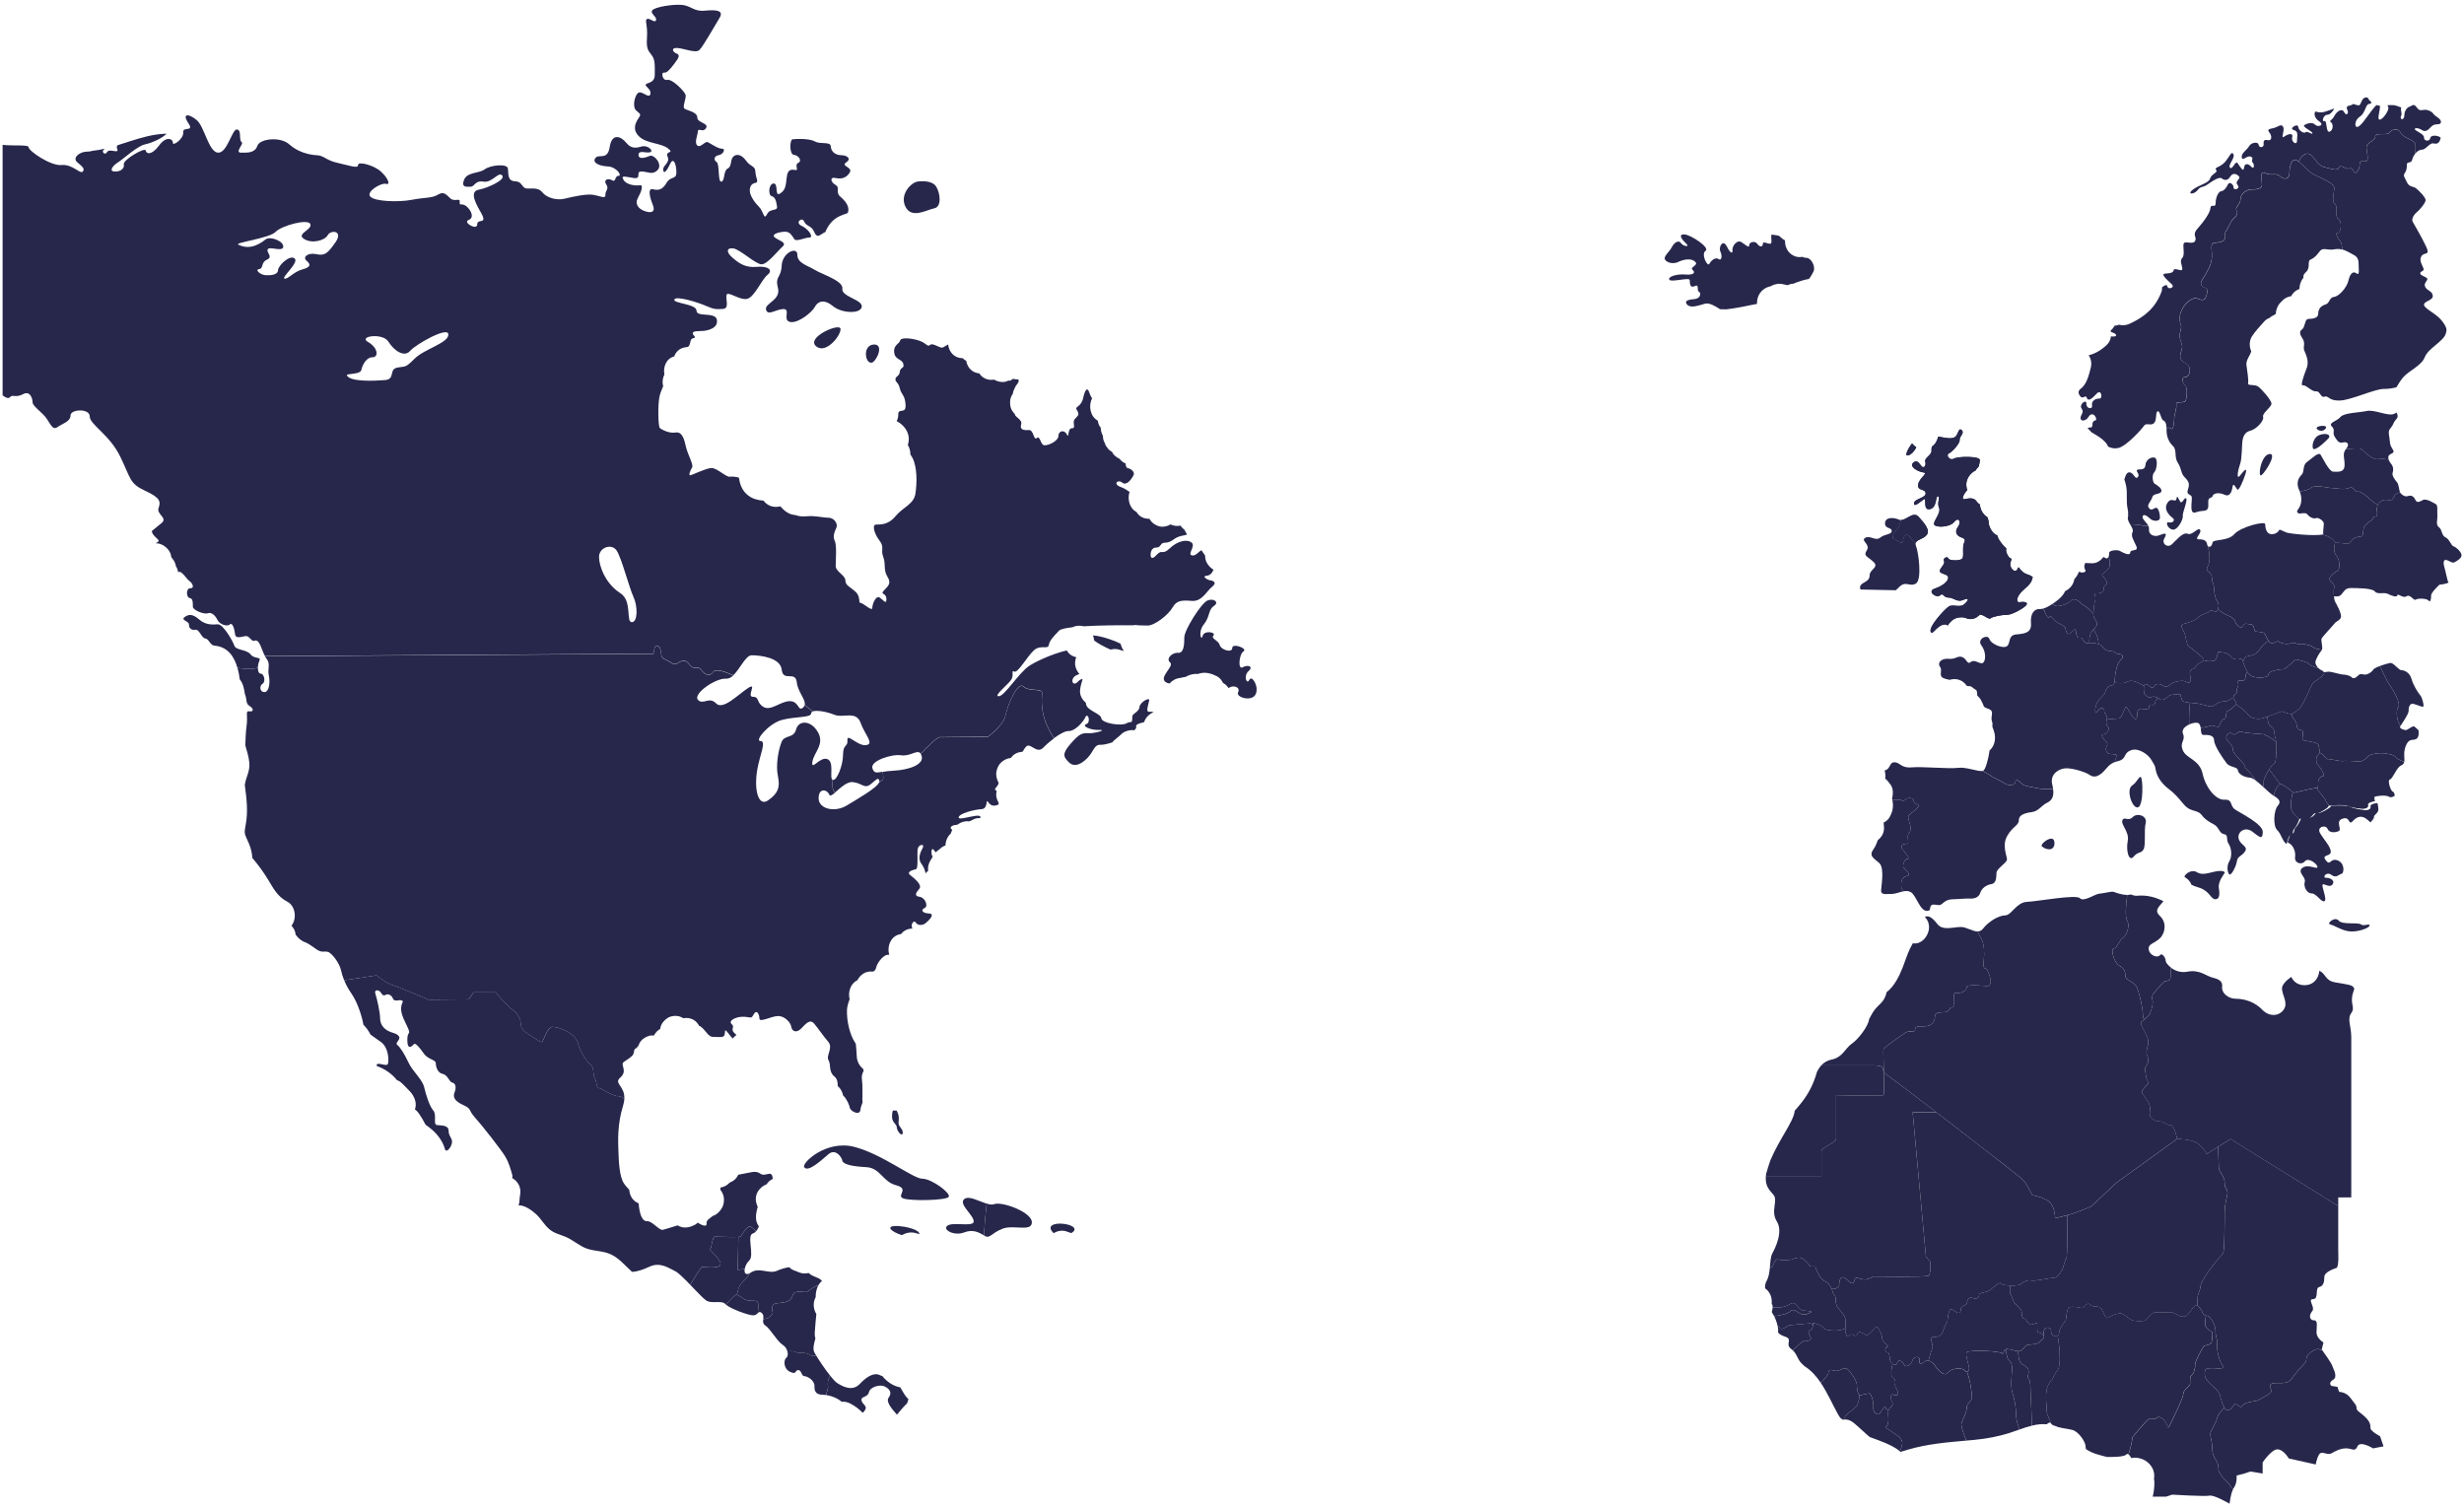 <?xml version="1.0" encoding="UTF-8"?>
<svg xmlns="http://www.w3.org/2000/svg" id="Layer_1" version="1.1" viewBox="0 0 980 600" width="980" height="600" x="0" y="0">
  <!-- Generator: Adobe Illustrator 29.8.1, SVG Export Plug-In . SVG Version: 2.1.1 Build 2)  -->
  <defs>
    <style>
      .st0 {
        fill: none;
      }

      .st1 {
        fill: #27274c;
      }
    </style>
  </defs>
  <rect class="st0" width="980" height="600"/>
  <g>
    <path class="st1" d="M791.72,389.61c-.18-1.06-1.1-4.24-2.2-4.45-1.1-.21-.36-3.39-.36-5.93s-.36-4.87-1.64-6.78c-.27-.4-.59-1.13-.92-2-2,.04-4.42-1.7-6.51-1.77-2.9-.09-7.38,1.64-9.53-1.15-2.05-2.65-3.5-3.54-5-2.88,1.03,1.05,1.69,2.47,1.67,4.24-.03,3.14-2.8,6.69-6.12,6.31-.15-.02-.27-.03-.37-.05-.04.13-.1.32-.23.51-.31.5-.58,1.04-.84,1.58-1.11,2.29-1.89,4.93-2.88,7.43-1.53,3.89-3.44,7.62-6.43,9.94-.15.79-.42,1.61-.86,2.45-.93,1.8-2.4,2.71-3.62,4.21-1,1.22-1.73,2.63-2.48,4.04-.24,2.71-4.3,8-6.77,9.69-2.82,1.92-3.73,5.57-8.21,6.43-1.74.34-3.05,1.2-4.06,2.3h20.86c4.32,0,3.33,1.12,4.02,2.49-.09-4.25-.22-8.45-.13-8.86.18-.85,7.68-5.93,8.96-6.78,1.28-.85,3.65.42,3.65-1.27s3.11-.85,4.94-1.27c1.83-.42,2.92-1.91,2.92-3.81s2.56-1.48,4.21-1.7c1.65-.21,1.46-1.9,2.56-1.9s.55-1.91.73-4.03c.18-2.11.18-1.69,1.83-1.69s3.3-1.06,3.3-2.33,7.13-.43,8.23-.43,1.46-1.48,1.28-2.54Z"/>
    <path class="st1" d="M861.35,382.13c0-1.25-1.49-3.36-2.32-2.21-.83,1.15-3.98.19-4.4-2.21-.41-2.4,2.07-2.31,4.4-4.52,2.32-2.21,2.65-6.44.16-8.75-2.49-2.31-.74-3.56,1-5.67.1-.12.19-.24.26-.35-3.24-1.63-6.55-2.5-10.35-2.18-.89.08-1.73-.12-2.5-.5-.48.13-1,.18-1.54.18-.49,3.82-.94,8.6-.05,10.14,1.33,2.31-.33,6.15-1.66,6.92-1.33.77-2.32,4.23-3.65,4.23s0,5.76,2.32,6.92c2.32,1.15,2.32,3.07,2.32,4.22s3.32,2.3,4.31,3.84c.99,1.54,2.65,8.84,2.65,11.53,0,.69.2,1.25.5,1.71.85-.67,1.9-1.45,2.32-2.38.75-1.63,1.33-4.42,1-5.19-.33-.77-.25-2.11.5-2.88.75-.77,3.73-4.42,4.31-4.71.58-.29,2.49.1,2.4-2.02-.03-.84.05-2.13.17-3.39-1.34-1-2.16-2.18-2.16-2.76Z"/>
    <path class="st1" d="M789.16,379.23c0,2.54-.73,5.72.36,5.93,1.1.21,2.01,3.39,2.2,4.45.18,1.06-.18,2.54-1.28,2.54s-8.23-.85-8.23.43-1.65,2.33-3.3,2.33-1.64-.42-1.83,1.69c-.18,2.12.37,4.03-.73,4.03s-.91,1.69-2.56,1.9c-1.64.22-4.21-.21-4.21,1.7s-1.1,3.39-2.92,3.81c-1.83.42-4.94-.42-4.94,1.27s-2.38.42-3.65,1.27c-1.28.85-8.78,5.93-8.96,6.78-.09.41.04,4.61.13,8.86.19.38.5.77,1.1,1.17,2.76,1.82,52.84,40.21,54.42,42.03,1.58,1.82,3.55,5.94,3.55,5.94,0,0,3.55.46,6.31,2.28,2.77,1.83,2.76,6.85,2.76,6.85,0,0,3.55-.91,5.52-1.37,1.97-.46,8.67-3.2,8.67-3.2l10.25-9.59,24.06-17.37h.06c-.74-3.07-1.54-5.54-2.83-5.54-1.45,0-2.48-1.44-4.14-1.44s-3.72-.96-3.93-2.64c-.21-1.67.62-2.87-.62-5.03-1.24-2.16-2.48-3.12-2.48-4.07s2.1-2.83,2.43-3.22c.33-.38-.83-1.92-.83-2.98s-.83-2.88,0-4.03c.83-1.15,1.33-2.31.41-4.42-.91-2.12,1.25-4.04.17-6.83-1.08-2.79-2.74-4.99-2.57-5.96.07-.41.61-.86,1.24-1.36-.3-.46-.5-1.02-.5-1.71,0-2.69-1.66-9.99-2.65-11.53-1-1.54-4.31-2.69-4.31-3.84s0-3.07-2.32-4.22c-2.32-1.16-3.64-6.92-2.32-6.92s2.32-3.46,3.65-4.23c1.33-.77,2.99-4.61,1.66-6.92-.89-1.54-.44-6.33.05-10.14-2.2-.02-4.63-.94-5.28-1.19-1-.38-3.89.57-5.72.67-1.82.1-6.3,3.46-7.79,1.83-1.49-1.63-16.75,1.25-21.06,1.44-4.31.2-6.14,5.38-8.71,5.38s-6.64,2.5-8.79,5.28c-.61.79-1.33,1.08-2.12,1.09.33.87.65,1.6.92,2,1.28,1.9,1.64,4.24,1.64,6.78Z"/>
    <path class="st1" d="M936.39,393.24c-.05-.08-.13-.16-.16-.25-.42-1.34-2.66-1.44-7.55-2.31-4.02-.71-3.52-3.42-6.23-4.58-.23,2.95-2.19,5.72-5.89,5.72-2.64,0-4.4-1.42-5.26-3.31-2.14,1.49-3.65,3.24-3.69,4.48-.08,2.69,2.57,5.67.74,8.46-1.82,2.78-5.8,3.07-8.63.09-2.82-2.98-6.96-4.32-10.36-4.32s-5.81-2.5-5.56-4.61c.25-2.11-.82-3.08-3.64-3.75-2.82-.67-5.22-3.37-10.2-2.4-2.66.51-4.92-.41-6.47-1.56-.11,1.25-.2,2.54-.17,3.39.08,2.12-1.82,1.73-2.4,2.02-.58.29-3.56,3.94-4.31,4.71-.75.77-.83,2.12-.5,2.88.33.77-.25,3.56-1,5.19-.75,1.63-3.4,2.79-3.57,3.75-.16.96,1.49,3.17,2.57,5.96,1.08,2.79-1.08,4.71-.17,6.83.91,2.11.42,3.26-.41,4.42-.83,1.15,0,2.98,0,4.03s1.16,2.6.83,2.98c-.33.39-2.43,2.26-2.43,3.22s1.24,1.91,2.48,4.07c1.24,2.15.42,3.36.62,5.03.21,1.68,2.27,2.64,3.93,2.64s2.69,1.44,4.14,1.44c1.29,0,2.09,2.47,2.83,5.54.62,0,5.99.11,8.22,1.83,2.37,1.83,3.55,4.11,3.55,4.11l9.46-5.94,42.82,26.68v-3.44h5.19v-63.72c0-4.4-1.73-7.21,0-9.62,1.73-2.4-.69-3.61.69-8.02.16-.52.33-1.06.51-1.62Z"/>
    <path class="st1" d="M712.14,518.54c-2.4,1.34-4.08,1.7-7.1,1.34-.02.57-.18,1.24-.35,1.95.33.53.65,1.07.93,1.62.13-.03.25-.05.33-.05,1.68-.12,5.24-.85,6.4-2.07,1.15-1.21,3.04,1.22,4.72,1.46,1.68.24,3.47-1.09,3.47-1.09,0,0-.32-.24-3.05-.48-2.72-.24-2.93-4.02-5.35-2.68Z"/>
    <path class="st1" d="M730.91,520.01c-.99-1.15-.83-4.04-.83-4.04l-1.03-1.77s-.79-3.66-3.16-4.57c-2.37-.91-3.94-5.94-3.94-5.94h-1.97s-1.58-2.28-3.15-3.2c-1.58-.91-4.34.46-4.34.46,0,0-3.16.46-5.13,0-1.97-.46-1.58,2.74-3.16,3.2-.06.02-.18.06-.29.09-.18,1.86-.45,3.76-1.28,5.2-.52.9-.67,1.91-.61,2.94,2.01,1.36,2.89,3.87,2.63,6.23.02.02.04.04.05.06.28.3.36.73.33,1.23,3.02.35,4.7,0,7.1-1.34,2.41-1.34,2.62,2.43,5.35,2.68,2.73.24,3.05.48,3.05.48,0,0-1.78,1.34-3.47,1.09-1.67-.24-3.56-2.67-4.72-1.46-1.16,1.21-4.72,1.95-6.4,2.07-.08,0-.2.03-.33.05.63,1.22,1.11,2.51,1.39,3.92,1.01.1.68,1.05,1.34,1.13,1.05.12,3.15-1.46,3.15-1.46,0,0,7.03-.61,8.18-.73.41-.04.92.16,1.42.43.02-.35.02-.6.02-.6,0,0,3.73.86,3.98,1.87.25,1.01,5.35,1.73,8.21.58.21-.08.41-.17.62-.26.03-1.32.08-3.46-.04-4.12-.17-.96-1.99-3.07-2.99-4.23Z"/>
    <path class="st1" d="M711.51,527.05s-2.1,1.58-3.15,1.46c-.66-.08-.33-1.03-1.34-1.13.05.26.11.53.14.8.09.63.08,1.23.02,1.8.59.65,1.36,1.16,2.84,1.64,3.23,1.05-.25,2.98,2.4,4.9.25.18.44.37.64.55.25-.33.46-.58.6-.69,1.24-1.01,3.73-3.61,4.6-3.17.87.44,1.99-.43,1.99-1.01s-1.74-2.45-.38-3.03c.94-.39,1.17-1.66,1.23-2.42-.49-.27-1.01-.48-1.42-.43-1.15.12-8.18.73-8.18.73Z"/>
    <path class="st1" d="M942.79,567.99c0-1.2,0-2.4-2.07-4.41-2.08-2-3.46-2.41-3.46-3.61s-.69-1.6-2.42-4c-1.73-2.4-4.49-2.4-4.49-2.4l-.7-2-2.42-.4s-1.38-1.2.7-2.41c2.07-1.2,0-4.41-.35-5.61-.3-1.04-3.22-5.13-3.97-6.16-.37-.02-.71-.08-.97-.25-1.16-.77-3.48.77-4.64,2.11-1.16,1.35-.33,2.12-1.16,3.08-.83.96-3.65,3.84-5.47,6.53-1.83,2.69-6.47.96-7.96,1.92-1.49.96.66,2.5-.33,3.46-.99.96-3.98,2.5-4.97,3.08-1,.58-4.98.38-6.14,2.12-1.16,1.73-2.49-1.92-3.65,0-1.16,1.92-2.49,2.11-3.15,1.54-.16-.13-.32-.37-.49-.68-1.08,1.15-2.39,2.45-2.83,4.04-.75,2.74-2.73,5.18-2.73,6.48s.75,3.03.75,5.33.5,3.46,1.62,5.19c1.12,1.73.87,3.89.87,3.89,0,0,.37.86,1.24,2.16.87,1.3,3.36,3.17,3.6,4.18.12.46.54.83.97,1.09.11-.21.22-.43.34-.61,1.38-2,1.04-4.81,1.04-4.81l3.11-.8,2.42-.8,4.84.8v-4.4s3.46-5.21,5.88-5.21,4.5,3.61,4.5,3.61l10.72,2.4s.69-3.61,1.73-4.41c1.04-.8,3.11.8,4.5,0,1.38-.8,3.46-2,5.88-2,2.42,0,3.46,1.6,4.5-.8,1.04-2.4,6.22.81,6.22.81l4.15-.81-1.38-4.01s-3.81-2.01-3.81-3.21Z"/>
    <path class="st1" d="M879.34,529.43c-.99-.39-2.32-1.73-2.32-2.69,0-.54.06-2.12.34-3.5-1.33-.22-1.4-1.76-2.17-2.65-.83-.96-.83-1.73-1.99-1.35-1.16.39-2.49,3.65-3.98,4.23-1.49.58-3.65-.77-4.65-1.35-.99-.58-5.64,0-7.13-.19-1.49-.19-2.99,2.3-4.14,3.07-1.16.77-4.48.39-5.47,0-.99-.38-3.32-2.69-4.32-2.69s-2.98.38-4.64,1.53c-1.66,1.15-2.16-2.11-3.15-3.46-1-1.34-3.15-.19-4.48-1.54-1.33-1.35-2.16,1.54-3.32,1.34-1.16-.19-4.15-.96-5.14,0-1,.96-.83,4.61-1.33,5.19-.5.58-2.49,3.26-2.49,4.61,0,.62-.2,1.05-.53,1.29.22,1.59.5,3.63.57,4.38.12,1.3.62,7.78-.62,9.22-1.24,1.44-2.11,3.75-2.11,3.75,0,0-1.99,1.58-2.37,4.76-.37,3.17.12,5.19.12,7.64,0,1.73,1.11,2.98,1.72,5.12.02.03.05.03.07.06.17.26.44.48.79.67.7.19,1.37.44,2.01.73,1.8.45,4.04.71,5.58,1.1,2.66.68,5.39,4.99,5.31,6.63-.01.29.05.64.14,1,2.45,1.75,5.44,2.37,8.41,3.15.05,0,.11-.02.15-.02,1.41,0,6.47.1,7.46-.96.29-.31.59-.27.9-.05,1.2-3.7,1.63-6.97,1.63-6.97,0,0,5.76-6.91,6.43-7.1.67-.19,2.15.38,3.32-.57,1.16-.96,3.65,1.35,3.98,3.26.33,1.93,1.33-.77,2.32-2.88.99-2.12,4.14-8.45,4.14-9.99s2.66-2.88,2.66-3.84-.17-3.07.67-3.46c.83-.38,1.49-3.26,1.32-4.23-.17-.96,2.82-6.34,3.32-7.11.5-.77,3.15-.38,3.32-2.11.16-1.73.66-3.65-.34-4.03Z"/>
    <path class="st1" d="M805.71,543.45c2.36,1.59.13,3.75,1.12,4.9,1,1.15.62,4.04.87,7.64.14,2.01.31,6.99.45,11,1.1-.27,2.21-.47,3.35-.55.9-.07,1.75-.05,2.55.01.66-.56,1.2-.98,1.71-.29-.61-2.15-1.72-3.39-1.72-5.12,0-2.45-.5-4.47-.12-7.64.37-3.17,2.37-4.76,2.37-4.76,0,0,.87-2.31,2.11-3.75,1.24-1.44.75-7.92.62-9.22-.07-.75-.35-2.78-.57-4.38-.39.27-.99.28-1.79-.13-1.49-.77-.16-2.5-1.82-3.08-1.66-.58-2.32,1.53-1.99,3.08.33,1.53-.83,1.53-1.49,2.49-.66.96-3.65,1.15-4.64,1.15s-2.15,2.12-3.15,2.5c-.22.09-.54.1-.89.07.23,5.07.96,4.68,3.04,6.08Z"/>
    <path class="st1" d="M800.24,544.75c-.12,2.16-.62,6.92.12,9.08.75,2.16,1.49,5.62,1.49,8.93,0,1.59.6,3.78,1.36,5.78,1.63-.58,3.27-1.15,4.94-1.55-.13-4.01-.31-8.99-.45-11-.25-3.6.12-6.48-.87-7.64-1-1.15,1.24-3.31-1.12-4.9-2.09-1.4-2.81-1.01-3.04-6.08-1.2-.09-2.97-.69-4.25-.84-.27-.04-.48.04-.67.14.27,1.84.66,3.88,1.13,4.18.87.58,1.49,1.73,1.37,3.89Z"/>
    <path class="st1" d="M887.18,591.16c-.25-1.01-2.73-2.88-3.6-4.18-.87-1.29-1.24-2.16-1.24-2.16,0,0,.25-2.17-.87-3.89-1.12-1.73-1.62-2.88-1.62-5.19s-.75-4.03-.75-5.33,1.99-3.75,2.73-6.48c.44-1.6,1.75-2.89,2.83-4.04-.55-1-1.16-2.79-1.66-4.7-.66-2.5-2.49-3.26-4.65-5.57-2.16-2.31-1.32-3.66-1.32-4.62s2.82-.96,4.81-.77c1.99.2,3.15-.38,2.32-.96-.83-.58-2.49-5-2.32-8.07.17-3.08-.83-4.03-.66-5.77.17-1.73-1.83-6.15-3.48-6.15-.11,0-.21-.03-.31-.04-.28,1.38-.34,2.96-.34,3.5,0,.96,1.32,2.31,2.32,2.69,1,.38.5,2.31.34,4.03-.17,1.73-2.82,1.34-3.32,2.11-.5.77-3.48,6.15-3.32,7.11.17.96-.5,3.84-1.32,4.23-.83.39-.67,2.5-.67,3.46s-2.66,2.3-2.66,3.84-3.15,7.87-4.14,9.99c-.99,2.11-1.99,4.81-2.32,2.88-.33-1.92-2.82-4.22-3.98-3.26-1.16.96-2.65.38-3.32.57-.66.2-6.43,7.1-6.43,7.1,0,0-.43,3.27-1.63,6.97.36.26.74.81,1.12,1.46.5-.14,1.01-.22,1.49-.19,2.83.13,5.37,1.47,6.81,4.07.76,1.37.93,2.88.68,4.4.09.44.15.88.15,1.32,0,1.73-.14,3.46-.52,5.15-.04.2-.1.39-.17.57h5.37l2.42-.8s13.15.8,14.88.4c1.73-.4,7.95,3.21,7.95,3.21,0,0,.3-3.63,1.39-5.8-.43-.26-.85-.63-.97-1.09Z"/>
    <path class="st1" d="M752.22,569.25c1.74,1.29,4.6,2.74,4.35,4.9-.14,1.24-.49,1.88-.9,3.1.07.07.14.13.2.2.95-.29,1.86-.58,2.69-.83,7.99-2.34,15.49-2.96,23.54-3.67-.83-1.74-2.14-5.58-2.03-6.58.12-1.16,2.24-4.62,2.12-6.34-.12-1.73,2.11-2.88,2.11-4.32,0-1.1-.58-6.54-1.96-10.09-.28.02-.63-.15-1.03-.62-1-1.15-5.14-.96-6.63.96-1.49,1.92-4.48-1.73-4.98-2.69-.5-.97-2.65-3.08-4.31-1.73-1.66,1.34-2.15.96-1.99-.77.17-1.73-2.49-1.15-2.82.39-.33,1.54-2.49,2.88-3.15,1.73-.66-1.15-2.15-2.69-2.82-.96-.46,1.2-1.24,1.1-1.9.53-.42,2.14-.93,4.59,0,5.18,1.12.72,1.24,2.16.99,3.03-.25.86,1.87,3.03,1,4.04-.87,1.01-1.99-1.01-2.61.43-.62,1.44,1.24,2.74.5,3.89-.75,1.15-1.87,1.29-1.62,3.6.25,2.31.12,3.89-.62,4.61-.75.72.12.72,1.87,2.02Z"/>
    <path class="st1" d="M785.55,572.63c4.65-.44,9.18-1.32,13.65-2.71,1.34-.42,2.67-.91,4.01-1.38-.75-1.99-1.36-4.18-1.36-5.78,0-3.32-.75-6.77-1.49-8.93-.75-2.17-.25-6.92-.12-9.08.12-2.16-.5-3.32-1.37-3.89-.47-.3-.86-2.35-1.13-4.18-.99.52-1.07,2.4-1.48,1.59-.5-.96-13.44-1.54-14.09-.38-.66,1.15,1.16,5.39.99,6.54-.1.69-.38,1.16-.8,1.19,1.38,3.55,1.96,8.99,1.96,10.09,0,1.44-2.24,2.59-2.11,4.32.12,1.73-1.99,5.19-2.12,6.34-.11,1,1.19,4.84,2.03,6.58,1.13-.1,2.28-.2,3.44-.31Z"/>
    <path class="st1" d="M717.06,542.78c.25.21.51.44.78.67,2.54,1.6,4.59,3.91,6.34,6.51,1.44-1.46,2.96-3.15,3.04-4.06.12-1.58,1.24-1.01,2.61-.72,1.37.29,2.99-1.01,4.23-1.01s4.48,5.04,4.48,6.48.13,2.74.75,3.89c.08.15.14.3.17.45,2.01-.53,3.67-.82,4.06-.82.61,0,1.83,3.4,1.59,5.53-.24,2.13,1.84,3.69,2.7,2.27.86-1.42,1.95-3.26,2.2-1.99.07.38.53.7,1.12.97.31-.84.98-1.17,1.48-1.95.75-1.16-1.12-2.45-.5-3.89.62-1.44,1.74.58,2.61-.43.87-1.01-1.24-3.17-1-4.04.25-.87.12-2.31-.99-3.03-.92-.59-.41-3.04,0-5.18-.29-.24-.55-.57-.76-.92-.67-1.15-.16-3.65-1.32-3.65s-1-1.92,0-2.31c.99-.38-1.99-1.73-1.99-3.07s-1.49-4.62-2.16-4.8c-.66-.19-2.98,3.27-3.98,3.27s-3.15-2.31-3.81-.39c-.66,1.92-2.16-.96-3.15.58-1,1.53-1.66-1.73-1.66-1.73,0,0,.02-.45.04-1.07-.21.09-.41.17-.62.26-2.86,1.15-7.96.43-8.21-.58-.25-1.01-3.98-1.87-3.98-1.87,0,0,.12,2.45-1.25,3.02-1.37.58.38,2.45.38,3.03s-1.12,1.44-1.99,1.01c-.87-.43-3.36,2.17-4.6,3.17-.14.11-.35.37-.6.69,1.92,1.79,1.75,3.78,4.01,5.7Z"/>
    <path class="st1" d="M736.97,565.66c1.87,1.45,4.2,3.8,6.68,5.88,3.87,1.44,7.89,2.73,11.26,5.07.28.19.53.41.76.64.41-1.21.76-1.85.9-3.1.25-2.16-2.61-3.6-4.35-4.9-1.74-1.3-2.61-1.3-1.87-2.02.74-.72.87-2.31.62-4.61-.08-.74,0-1.24.14-1.65-.58-.27-1.04-.6-1.12-.97-.25-1.28-1.34.57-2.2,1.99-.86,1.42-2.94-.15-2.7-2.27.25-2.13-.98-5.53-1.59-5.53-.39,0-2.05.28-4.06.82.27,1.03-.33,2.16-.55,3.29-.25,1.3-3.24,3.17-4.48,4.32-.32.3-.74,1.04-1.17,1.97,1.19-.17,2.46.11,3.71,1.07Z"/>
    <path class="st1" d="M731.01,562.45c.29.53.62,1.02.97,1.49.31.23.63.47.96.71.11-.02.21-.04.32-.06.44-.93.85-1.67,1.17-1.97,1.24-1.15,4.23-3.03,4.48-4.32.25-1.3,1-2.59.37-3.75-.62-1.15-.75-2.45-.75-3.89s-3.23-6.48-4.48-6.48-2.86,1.3-4.23,1.01c-1.37-.29-2.49-.86-2.61.72-.07.91-1.6,2.61-3.04,4.06,2.67,3.97,4.69,8.61,6.83,12.49Z"/>
    <path class="st1" d="M745.22,423.74h-20.86c-.7.76-1.23,1.63-1.69,2.53-1.27,4.57-3.2,8.52-6.18,12.29-.87,1.1-1.78,2.15-2.69,3.2-.36,4.25-5.88,10.78-9.65,19.66-.62,1.78-1.2,3.59-1.7,5.4-.07.42-.12.81-.15,1.18h22.12v-10.17c0-1.48,5.85-3.39,5.85-4.87v-17.37s18.29.42,18.83,0c.28-.22.23-4.83.13-9.36-.69-1.36.3-2.49-4.02-2.49Z"/>
    <path class="st1" d="M707.36,500.95c1.97.46,5.13,0,5.13,0,0,0,2.76-1.37,4.34-.46,1.57.92,3.15,3.2,3.15,3.2h1.97s1.58,5.03,3.94,5.94c1.36.53,2.19,1.95,2.66,3.07,1.69-.05,2.99-.69,2.99-2.1,0-1.75.76-4.08,3.27-1.45,2.51,2.62,2.51.29,3.02-.59.5-.87,2.27.29,3.77.29s3.52-1.17,3.52-1.17c0,0,20.88.29,21.89-.29,1-.58.75-5.54.75-5.54l-1.76-2.04-5.28-57.43h9.45c-10.08-7.72-18.73-14.28-19.83-15.01-.6-.4-.91-.79-1.1-1.17.1,4.53.16,9.14-.13,9.36-.55.42-18.83,0-18.83,0v17.37c0,1.48-5.85,3.39-5.85,4.87v10.17h-22.12c-.32,4.18,1.88,5.67,3.14,7.34,1.74,2.3-1.33,6.34,1.24,10.47,2.57,4.13-.58,10.47-1.82,12.78-.68,1.26-.75,3.43-.96,5.65.1-.03.23-.07.29-.09,1.58-.46,1.19-3.65,3.16-3.2Z"/>
    <path class="st1" d="M817.38,484.5s0-5.02-2.76-6.85c-2.76-1.83-6.31-2.28-6.31-2.28,0,0-1.97-4.11-3.55-5.94-.95-1.1-19.4-15.39-34.59-27.03h-9.45l5.28,57.43,1.76,2.04s.25,4.96-.75,5.54c-1,.58-21.89.29-21.89.29,0,0-2.01,1.17-3.52,1.17s-3.27-1.17-3.77-.29c-.5.87-.5,3.21-3.02.59-2.51-2.63-3.27-.29-3.27,1.45,0,1.41-1.31,2.05-2.99,2.1.35.83.5,1.5.5,1.5l1.03,1.77s-.16,2.88.83,4.04c1,1.16,2.82,3.27,2.99,4.23.16.96,0,5.19,0,5.19,0,0,.66,3.26,1.66,1.73.99-1.54,2.49,1.34,3.15-.58.67-1.92,2.82.39,3.81.39s3.32-3.46,3.98-3.27c.66.19,2.16,3.46,2.16,4.8s2.99,2.69,1.99,3.07c-1,.39-1.16,2.31,0,2.31s.66,2.5,1.32,3.65c.66,1.15,1.99,2.11,2.66.38.66-1.73,2.15-.19,2.82.96.66,1.15,2.82-.19,3.15-1.73.33-1.54,2.98-2.12,2.82-.39-.16,1.73.33,2.11,1.99.77.51-.41,1.05-.47,1.59-.38.59-2.24,1.26-4.3,1.57-5,.5-1.15-1.16-3.84-.33-4.23.83-.38,3.65.39,4.48-2.31.83-2.69,1.83-4.04,1.83-4.04,0,0,.33-5.76,1.82-4.8,1.49.96,3.32,2.5,3.48.19.17-2.31,1.99-.96,2.49-3.07.5-2.12,1.49-1.92,2.65-1.54,1.16.39,2.15-.19,2.15-1.34s2.65-.57,4.81-2.3c2.15-1.73,3.32-3.08,4.14-2.12.83.97,6.31.77,7.13.39.83-.39,2.49-2.11,4.48-1.73,1.99.38,6.8-.96,8.79-.96s2.82-2.11,3.48-2.88c.66-.76,1.16-4.22,1.83-4.8.53-.46.42-12.53.36-17.29-2.01.48-4.78,1.19-4.78,1.19Z"/>
    <path class="st1" d="M812.83,531.08c-.85-.91-1.98-1.18-2.27-1.18-.5,0-.12-3.17-.37-3.6-.25-.43-1.87.86-2.86.43-.99-.43-1.37-2.31-2.24-2.31s-.99-1.15-.99-2.45-1.62-2.59-2.61-3.46c-1-.86-1.24-3.31-1.87-3.75-.36-.25-.22-2.02-.04-3.49-1.55-.03-3.08-.22-3.49-.69-.83-.96-1.99.39-4.14,2.12-2.16,1.73-4.81,1.16-4.81,2.3s-1,1.73-2.15,1.34c-1.16-.38-2.16-.58-2.65,1.54-.5,2.11-2.32.76-2.49,3.07-.17,2.31-1.99.77-3.48-.19-1.49-.96-1.82,4.8-1.82,4.8,0,0-1,1.35-1.83,4.04-.83,2.7-3.65,1.92-4.48,2.31-.83.39.83,3.07.33,4.23-.3.7-.98,2.77-1.57,5,1.23.23,2.38,1.44,2.73,2.11.5.96,3.48,4.61,4.98,2.69,1.49-1.92,5.64-2.11,6.63-.96.99,1.15,1.66.58,1.83-.57.16-1.15-1.66-5.39-.99-6.54.66-1.15,13.6-.58,14.09.38.5.96.5-1.92,2.16-1.73,1.66.19,4.15,1.15,5.14.77.99-.39,2.15-2.5,3.15-2.5s3.98-.19,4.64-1.15c.67-.96,1.82-.96,1.49-2.49,0-.03,0-.05,0-.07Z"/>
    <path class="st1" d="M882.5,464.47c0-.94-.19-5.19-.33-8.35l-4.45,2.79s-1.18-2.28-3.55-4.11c-2.36-1.83-8.28-1.83-8.28-1.83l-24.06,17.37-10.25,9.59s-6.7,2.74-8.67,3.2c-.23.05-.48.11-.75.18.06,4.76.17,16.83-.36,17.29-.67.58-1.16,4.04-1.83,4.8-.66.77-1.49,2.88-3.48,2.88s-6.8,1.35-8.79.96c-1.99-.38-3.65,1.34-4.48,1.73-.42.19-2.05.34-3.65.31-.18,1.47-.32,3.24.04,3.49.62.43.87,2.88,1.87,3.75,1,.87,2.61,2.16,2.61,3.46s.13,2.45.99,2.45,1.25,1.87,2.24,2.31c1,.43,2.61-.87,2.86-.43.25.43-.13,3.6.37,3.6.29,0,1.43.28,2.27,1.18-.3-1.53.36-3.57,2-3,1.66.57.33,2.31,1.82,3.08,1.49.76,2.32.19,2.32-1.15s1.99-4.04,2.49-4.61c.5-.58.33-4.23,1.33-5.19.99-.96,3.98-.19,5.14,0,1.16.19,1.99-2.69,3.32-1.34,1.33,1.34,3.48.19,4.48,1.54.99,1.34,1.49,4.61,3.15,3.46,1.66-1.15,3.65-1.53,4.64-1.53s3.32,2.3,4.32,2.69c1,.39,4.31.77,5.47,0,1.16-.77,2.65-3.26,4.14-3.07,1.49.19,6.14-.39,7.13.19,1,.58,3.15,1.92,4.65,1.35,1.49-.57,2.82-3.84,3.98-4.23.36-.12.6-.1.8-.02.02-.75.03-1.46.03-2.09,0-3.46.67-2.11,1.16-5.57.5-3.46,8.29-12.49,8.95-13.07.66-.57.66-14.22.66-16.14s.34-4.22.99-6.92c.66-2.69-1.16-2.5-.99-5,.17-2.49-2.32-4.42-2.32-5.96Z"/>
    <path class="st1" d="M930,479.66l-42.82-26.68-5.01,3.15c.14,3.16.33,7.4.33,8.35,0,1.54,2.48,3.47,2.32,5.96-.16,2.5,1.66,2.3.99,5-.66,2.69-.99,5-.99,6.92s0,15.56-.66,16.14c-.66.58-8.46,9.61-8.95,13.07-.5,3.46-1.16,2.11-1.16,5.57,0,.63,0,1.34-.03,2.09.43.17.62.71,1.19,1.36.83.96.83,2.69,2.49,2.69s3.65,4.42,3.48,6.15c-.16,1.73.83,2.69.66,5.77-.17,3.07,1.49,7.49,2.32,8.07.83.57-.34,1.15-2.32.96-1.99-.19-4.81-.19-4.81.77s-.83,2.31,1.32,4.62c2.16,2.3,3.98,3.07,4.65,5.57.66,2.5,1.49,4.8,2.16,5.38.66.58,1.99.39,3.15-1.54,1.16-1.92,2.49,1.73,3.65,0,1.16-1.73,5.14-1.54,6.14-2.12.99-.58,3.98-2.12,4.97-3.08,1-.96-1.16-2.5.33-3.46,1.49-.96,6.14.77,7.96-1.92,1.82-2.69,4.64-5.58,5.47-6.53.83-.96,0-1.73,1.16-3.08,1.16-1.34,3.48-2.88,4.64-2.11.26.17.61.23.97.25-.11-.15-.18-.25-.18-.25l.69-2.81s-2.77-1.6-2.77-4.01.69-4.8-1.04-4.8-2.08-2.01-.69-3.61c1.39-1.61-2.07-4.81.35-4.81s.69-4.41,2.42-4.81c1.73-.4,2.07-2,2.07-4.01s3.81-3.21,4.84-3.61c1.04-.4.69-6.81.69-6.81v-17.8Z"/>
    <path class="st1" d="M878.35,218.18c.37,1.15.75,5.19-.12,6.77-.87,1.58-.5,2.02.37,2.59.87.58,1.25,2.02,1.25,3.17s.62,1.01.75,3.46c.12,2.45.62,4.18,1.37,5.19.58.79.48,2,.17,2.91,1.04.89,2.22,1.75,3.25,2.18,2.59,1.08,3.52,1.93,3.7,3.01.19,1.07,2.41,3.01,2.97,1.5.55-1.5,2.03-.64,3.15-.64s1.3,1.5,1.48,2.36c.19.86,2.78.43,3.71,1.07.92.64,1.3,3.01,2.59,3.86,1.3.85,2.41-1.07,3.34-.43.92.64,3.33,1.28,4.82.64,1.48-.64,2.41.64,4.26.43,1.85-.22,4.26.64,4.81,1.28.29.34,1.86.68,3.29.92.37-.88-.35-3.6-.23-4.27.12-.72,4.48-5.19,5.22-6.2.75-1.01,1.87-1.01,2.49-2.3.62-1.3-1.74-5.48-2.24-6.34-.5-.86-.75-4.32-.37-5.77.37-1.44-1.87-2.3-1.87-3.31s2.11-2.74,3.23-3.31c1.12-.58.75-4.62-.25-5.62-1-1.01-1.49-2.88-.87-4.9.62-2.02-3.73-3.6-4.35-3.6-.1,0-.16-.13-.21-.3-3.89.83-13.83-.37-14.58-.71-.49-.23-1.75-.75-2.84-1.2-.49.95-1.52,1.83-3.07,1.83-2.4,0-2.57-2.79-2.65-4.03-.08-1.25-9.7,1.06-12.28,4.03-2.57,2.98-8.54,1.82-8.7,3.46-.12,1.19-1.02,1.8-1.6,1.47-.04.29-.05.56.02.79Z"/>
    <path class="st1" d="M900.32,310.9c-.22-1.29,3.35-7.23,4.24-7.23.74,0,1.02-5.71.71-8.67-2.76-2.21-5.06-2.97-5.06-2.97,0,0-7.43-.43-8.67-1-1.24-.57-2.48,1.87-3.59.86-1.12-1-2.73.28-2.48,1.72.25,1.43,2.6,2.3,2.6,4.45s4.71,5.31,4.58,6.46c-.08.8,2.82,2.99,4.56,5.94.92.68,1.91,1.56,2.88,2.47.19-.95.29-1.69.23-2.01Z"/>
    <path class="st1" d="M892.65,304.51c.13-1.15-4.58-4.31-4.58-6.46s-2.35-3.01-2.6-4.45c-.25-1.44,1.36-2.72,2.48-1.72,1.11,1,2.35-1.44,3.59-.86,1.24.58,8.67,1,8.67,1,0,0,2.3.75,5.06,2.97-.06-.6-.15-1.1-.26-1.4-.67-1.81,0-3.87-1.78-4.64-.92-.4-1.3-2.24-1.46-3.93-.84.3-1.55.54-1.94.65-1.48.43-4.63.21-5.74-1.51-.83-1.28-3.4-3.16-4.66-4.03-.52.52-2.49,2.48-3.36,2.6-1,.14-.37,3.17-1.37,3.17s-1.74,2.02-1.99,2.88c-.25.86-2.48-.58-3.48-.14-.71.31-2.81.69-3.95.88.17,1.31.11,2.77,1.01,2.77,1.49,0,4.23-.19,4.31,2.11.08,2.3,3.65,7.4,4.97,9.13,1.33,1.73,4.31,1.35,4.48,2.79.17,1.44,2.32,2.78,4.82,2.98.68.05,1.49.5,2.36,1.14-1.74-2.95-4.65-5.13-4.56-5.94Z"/>
    <path class="st1" d="M911.06,332.17c1.24-.28.5-1.44,1.37-2.45.87-1.01,1.86-3.02,1.99-3.74.01-.08.06-.13.12-.18-1.69-1.47-2.87-2.53-3.25-4.03-.38-1.54.01-4.55.61-6.75-.96-.79-3.93-3.17-4.86-3.17s-2.34,2.37-2.69,4.65c2.18,1.34,3.03,2.3,1.53,4.05-1.57,1.82-1.9,7.97-.17,9.6,1.66,1.56,2.13,4.64,3.74,5.53.45-1.55.79-3.31,1.61-3.51Z"/>
    <path class="st1" d="M887.41,261.2c-1.48-1.94-5.18-1.94-5.18-1.94,0,0-.37,1.94-.93,3.01-.46.9-3.16.89-4.88.35-.49.74-2.73,1.32-3.04,2.4-.37,1.3-3.11.58-2.24,4.03.87,3.46-1.37,2.31-2.24,1.88-.87-.43-4.73.14-5.72,1.29-1,1.16-2.36.87-3.24.29-.87-.57-2.61-.86-3.36.58-.75,1.44-2.12-1.15-3.23-1.01-1.12.14-.62,2.88-.62,3.46s1.74,2.3,2.86,1.73c1.12-.58,2.49.14,3.48.86.99.72,2.86-.58,3.48-1.3.62-.72,4.11-.72,4.48-.72s.5,2.31,1.12,2.74c.62.43,2.99.72,5.1.86,2.11.14,5.22,1.3,6.22,1.3s2.61-2.02,4.85-2.02,3.48-1.58,3.86-1.44c0,0,.02.02.02.02.16-.81.42-1.45.91-1.53.91-.15.26-1.96.91-2.86.65-.9-.52-2.7.65-2.56,1.17.15,2.46.3,2.46-1.65,0-.66.31-1.24.75-1.73-1.28-2.08-2.2-5.41-2.2-5.41,0,0-2.78,1.29-4.27-.64Z"/>
    <path class="st1" d="M923.38,266.6c-.43-.16-.9-.51-1.32-.93-1.56-.4-3.07-.93-3.53-1.46-.92-1.07-4.63-1.72-5.18-1.93-.55-.22-4.08,3.86-5.19,3.86s-5.93.64-5.93,2.14-5.92,1.72-7.59,0c-.27-.27-.52-.64-.76-1.03-.44.49-.75,1.07-.75,1.73,0,1.95-1.3,1.8-2.46,1.65-1.17-.15,0,1.66-.65,2.56-.65.9,0,2.71-.91,2.86-.48.08-.75.73-.91,1.53.39.21,1.35,2.43,1.35,2.43,0,0-.05.05-.13.13,1.26.87,3.83,2.75,4.66,4.03,1.11,1.72,4.26,1.93,5.74,1.51,1.48-.43,7.78-2.79,7.78-2.79,0,0,1.48.65,2.41.86.22.05.81.16,1.58.3.45-.55,1.84-1.01,3.33-2.73,1.74-2.02,4.36-9.22,5.1-9.8.75-.58,2.74-1.87,3.73-2.74.99-.87.75-1.73-.38-2.16Z"/>
    <path class="st1" d="M900.38,251.75c-.93-.64-3.52-.22-3.71-1.07-.18-.86-.37-2.36-1.48-2.36s-2.59-.85-3.15.64c-.56,1.5-2.78-.43-2.97-1.5-.18-1.08-1.11-1.93-3.7-3.01-1.03-.43-2.2-1.29-3.25-2.18-.08.26-.18.5-.29.69-.5.87-2.24-.72-2.99.15-.75.86-3.23,1.01-4.6,2.45-1.37,1.44-4.23,2.16-5.85,2.6-1.62.44-.25,2.16.37,3.46.62,1.3.62,4.47,1.87,5.48,1.25,1.01,5.35,4.03,5.85,5.04.08.17.03.33-.07.49,1.72.54,4.42.55,4.88-.35.56-1.07.93-3.01.93-3.01,0,0,3.7,0,5.18,1.94,1.49,1.93,4.27.64,4.27.64,0,0,.15.54.4,1.31.4-1.06.92-1.99,1.56-2.1,1.56-.26,3.79-.51,5.35-3.1.81-1.33,2.14-2.39,3.25-3.1-.75-1.06-1.14-2.6-1.86-3.1Z"/>
    <path class="st1" d="M915.39,256.26c-1.85.21-2.78-1.08-4.26-.43-1.48.64-3.89,0-4.82-.64-.93-.64-2.04,1.28-3.34.43-.28-.19-.53-.46-.73-.77-1.11.71-2.44,1.77-3.25,3.1-1.56,2.58-3.78,2.84-5.35,3.1-.64.11-1.16,1.04-1.56,2.1.51,1.52,1.44,3.98,2.56,5.13,1.67,1.72,7.59,1.51,7.59,0s4.82-2.14,5.93-2.14,4.64-4.08,5.19-3.86c.56.21,4.26.86,5.18,1.93.46.53,1.97,1.06,3.53,1.46-.65-.67-1.17-1.53-1.17-2.24,0-1.15,1.87-4.18,2.49-4.75.05-.04.08-.13.11-.2-1.43-.25-2.99-.58-3.29-.92-.55-.65-2.96-1.5-4.81-1.28Z"/>
    <path class="st1" d="M762.59,321.29c1.61-1.88-1.41-1.17-1.41-2.57s-2.02-1.88-3.43-.7c-1.41,1.17-1.01,0-2.22,0-.86,0-2.2.22-2.92-.15,0,.03.02.06.02.1.27,1.64.39,2.66.03,4.28-.19.87-.58,1.68-.96,2.48-.51,1.09-1.47,1.89-2.53,2.43.06.65.12,1.31.15,1.96.12,2.01-.92,3.82-2.44,4.99-.52,1.47-1.08,2.71-1.63,3.45-2.16,2.88-.08,3.65,2.16,5.67,2.24,2.02.75,9.32.75,11.05s1.99,1.25,4.31,1.25c1.38,0,2.95-.71,4.48-1.02-.45-.8-.81-1.59-.81-2.12,0-1.4,0-3.51,2.22-3.97,2.22-.47-.61-2.57-1.21-3.27-.61-.7.2-3.51,1.41-3.51s0-1.64-1.62-3.51c-1.61-1.87,0-2.57,1.42-2.57s-.4-2.81,1.01-4.44c1.41-1.64-.41-4.67-.41-6.08s2.02-1.87,3.64-3.74Z"/>
    <path class="st1" d="M838.88,225.62c.48-.84.28-2.55-.16-4.41-.22.68-.66,1.18-1.42.66-.23-.16-.48-.26-.75-.33-1.14,1.56-2.88,2.64-4.79,2.47-.81-.07-1.61-.08-2.41-.1-.48.97-.49,2.06,0,2.67.79,1-1.59,1.57-2.4.7-.24.53-.49,1.04-.76,1.49-.24.4-.73,1.1-1.2,1.64-.3,2.1-1.81,3.86-3.68,4.72-.72,1.88-2.78,3.53-4.22,4.52-.28.2-.58.4-.88.6.92.49,1.65.82,2,.82,1.52,0,4.31-.88,5.33-2.05,1.01-1.17,2.79-.59,3.8.59,1.01,1.17,2.53,1.46,4.06,3.23.39.46.81.87,1.23,1.23.14-1.24.17-3.7.64-4.98.5-1.34-.5-3.08.33-3.08s3.15,0,3.15-1.73.67-1.16,1.16-2.12c.5-.96-1.49-2.88-1.83-3.46-.33-.58,1.49-.77,2.82-3.07Z"/>
    <path class="st1" d="M832.95,250.18c-1.1.72-2.11,2.26-1.96,5.52,1.08-.04,2.6.11,3.7.48-.27-3.55-1.47-4.65-1.78-5.39-.09-.2-.06-.41.03-.62Z"/>
    <path class="st1" d="M813.17,242.96c.12,1.01,1.49,3.46,1.99,2.45.5-1.01,1.74,1.3,2.86,2.02,1.12.72,3.36,1.59,3.48,2.45.12.87.5,2.74,1.62,2.16,1.12-.58,2.49-2.6,2.49-1.44s.37,3.32,1.62,3.03c1.24-.29,1.62,2.45,2.86,2.16.23-.05.54-.08.9-.09-.15-3.26.86-4.8,1.96-5.52.26-.57,1-1.17,1.12-1.88.17-.96-1.66-2.88-1.49-4.03,0-.06.02-.14.02-.21-.41-.37-.84-.78-1.23-1.23-1.52-1.76-3.04-2.05-4.06-3.23-1.02-1.18-2.79-1.76-3.8-.59-1.01,1.18-3.8,2.05-5.33,2.05-.35,0-1.08-.33-2-.82-1.2.8-2.47,1.56-3.74,1.86.25.4.64.19.72.86Z"/>
    <path class="st1" d="M956.8,290.38c-1.16-.19-2.66-.76-2.16-1.53.03-.05.1-.15.15-.22-1.55-1.45-1.96-6.17-.97-7.32,1.26-1.47-2.03-7.05-3.55-9.1-.71-.97-2.26-4.18-3.7-7.33-1.31.5-2.48,1.05-2.71,1.49-.5.96-2.16,1.92-3.15,1.92s-1.99-.58-2.82.38c-.83.96-1.99,1.34-2.49.77-.49-.58-2.15-1.15-3.32-1.15s-4.81-1.15-5.63-1.15c-.49,0-1.29.08-2.16.21.19.42.04.91-.54,1.42-1,.87-2.99,2.16-3.73,2.74-.75.57-3.36,7.78-5.1,9.8-1.74,2.02-3.36,2.31-3.48,3.02-.12.72,1.99,2.6,1.99,3.75s.5,2.3,1.87,2.3-.13,3.75.74,4.04c.87.29,6.22.72,6.22,2.16,0,1.12.59,2.06.33,2.84,1.5.29,2.61,2.66,3.2,2.49.67-.19,5.14.96,5.97.77.83-.19,4.64,0,5.97.19,1.33.19,2.82-.58,3.98-1.92,1.16-1.35,5.31-1.54,6.64-1.35,1.32.2,3.98.58,4.48,1.54.26.5,1.82,1.25,3.4,1.87.19-.95-.06-2.19,0-3.41.08-2.02,1.08-5.09,2.82-5.28,1.74-.19,3.15-.19,2.9-3.55,0-.12,0-.2-.01-.31-.88-.87-1.71-1.61-1.97-1.61-.66,0-2.66,1.62-3.15,1.53Z"/>
    <path class="st1" d="M959.12,270.01c-.67-2.5-2.82-3.46-3.98-3.46s-3.15-3.07-4.48-2.88c-.72.1-2.51.61-4.09,1.2,1.44,3.15,2.98,6.36,3.7,7.33,1.52,2.06,4.81,7.64,3.55,9.1-.99,1.15-.58,5.87.97,7.32.72-1.09,3.17-4.66,3.17-5.74,0-1.15.17-3.46,2.16-2.88,1.99.58,3.81,1.54,3.81.77s-.5-3.26-1.32-4.23c-.83-.96-2.82-4.03-3.48-6.53Z"/>
    <path class="st1" d="M948.34,299.6c-1.33-.19-5.48,0-6.64,1.35-1.16,1.35-2.65,2.11-3.98,1.92-1.33-.19-5.14-.39-5.97-.19-.83.19-5.3-.96-5.97-.77-.59.17-1.69-2.2-3.2-2.49-.07.22-.21.43-.46.61-1.12.87-1.25,3.17,0,4.47,1.24,1.3,2.86,4.18,1.74,4.18s-1.99,1.73-1.87,2.59c.13.87-.37,2.74,0,3.17.38.43,2.99,3.32,3.11,4.18.11.76,1.18,1.16,1.1,1.82,2.09-.18,6.52-.48,7.53.1,1.33.77,5.97,1.15,5.97,1.15,1.32,0,2.49-.57,2.16-1.53-.28-.81,1.45-1.35,2.7-1.5-.22-.89-.37-1.62-.05-1.77.62-.29,4.23-.87,5.72,0,.76.44,1.61.02,2.27-.49-.2-.81-.39-1.44-.77-1.53-.91-.19-2.32-4.61-1.16-4.9,1.16-.28,2.65-4.9,4.48-5.57.73-.27,1.04-.77,1.17-1.39-1.58-.62-3.14-1.37-3.4-1.87-.5-.96-3.16-1.35-4.48-1.54Z"/>
    <path class="st1" d="M914.54,325.8h0c.05-.05.13-.08.21-.11.02,0,.03-.01.05-.02.09-.02.2-.04.31-.05.02,0,.03,0,.05,0,.49-.05,1.13-.01,1.8-.04.04,0,.09,0,.14,0,.15,0,.29-.02.44-.03.06,0,.11,0,.17-.02.19-.03.38-.06.56-.12,1.49-.43,1.86-2.3,2.61-1.87.75.43,4.73-1.92,5.23-2.79.06-.1.09-.2.1-.29.08-.67-.99-1.06-1.1-1.82-.12-.86-2.73-3.75-3.11-4.18-.08-.09-.11-.25-.12-.45,0-.02,0-.03,0-.05-.01-.21,0-.44.02-.7-3.89.65-9.66,2.05-9.66,2.05,0,0-.14-.12-.33-.27-.59,2.2-.99,5.21-.61,6.75.37,1.51,1.56,2.56,3.25,4.03Z"/>
    <path class="st1" d="M975.87,217.31c-1-.29-1.62-2.88-3.24-3.61-1.62-.72-1.24-3.03-2.61-4.03-1.37-1.01-.5-3.03-.62-4.62-.12-1.58.25-4.03-.49-4.47-.75-.43-3.86-2.45-5.22-1.73-1.37.72-2.37,1.29-2.99,0-.62-1.3-1.49-2.02-2.86-1.59-1.37.43-2.24-.29-2.99-1.01-.11-.11-.21-.28-.28-.47-.55.13-1.28.38-1.74.81-.83.77-1,2.31-2.16,2.31s-2.49-.57-3.81.58c-1.33,1.15-1.66,2.5-1.49,3.46.16.96.33,2.5-.66,2.5s-.83,1.35-1.82,1.73c-.99.38-2.65,2.11-2.82,3.07-.16.97-.16,3.08-.83,3.08s-2.98.39-3.65,1.34c-.66.96-1.49,1.92-2.82,1.54-.68-.2-2.5-.29-4.11-.34.02.19.02.37-.04.58-.62,2.02-.13,3.89.87,4.9,1,1.01,1.37,5.04.25,5.62-1.12.57-3.23,2.3-3.23,3.31s2.24,1.87,1.87,3.31c-.21.83-.22,2.29-.1,3.57,1.06.05,2.1.27,3-.78,1-1.15,1.49-2.5,3.65-2.5s8.62,0,9.62,1.35c.99,1.35,3.65.2,5.14.96,1.49.77,3.65,1.54,3.81.57.17-.96,2.16,1.35,3.65.39,1.49-.96,2.82,1.92,3.65,1.34.83-.58,4.31-.57,5.14.39.83.96.99-.97.99-2.12s3.32-4.22,3.32-4.22c0,0,2.26-.14,3.61-.84-.3-.5-.55-1.32-.83-2.71-.62-3.17-1.61-5.04-.87-6.05.75-1.01,2.86,1.3,3.98.72,1.12-.57,3.11-1.73,2.86-3.02-.25-1.3-2.11-3.03-3.11-3.31Z"/>
    <path class="st1" d="M927.2,194.07c1.52,0,5.07.88,7.1,0,2.03-.88,2.03,1.77,3.3,1.47,1.27-.29,3.8,1.76,5.32,3.24.81.78,1.77,1.41,2.84,2.12.24-.48.57-.95,1.09-1.41,1.33-1.15,2.65-.58,3.81-.58s1.33-1.54,2.16-2.31c.47-.43,1.19-.68,1.74-.81-.44-1.06-.47-3.14-1.21-3.99-.87-1.01-2.11-2.74-1.74-3.75.37-1.01.37-2.45-.62-3.6-.43-.51-.77-1.1-.95-1.66-2.02-.3-4.74-.64-5.35-.4-.99.39-4.97-3.27-5.64-3.85-.44-.38-3.39-.18-6.04.11-1.53,1.96-.43,3.41-.51,6.43-.08,3.08-2.99,2.5-4.56,2.5s-4.15-5.48-4.98-6.73c-.83-1.25-3.49,1.54-5.39,2.88-1.91,1.35-.91,3.94-2.24,5.19-1.32,1.25-2.16,3.36-.83,6.15.05.11.09.23.14.34,1.66-.15,3.43-.5,4.44-1.34,1.77-1.47,6.59,0,8.11,0Z"/>
    <path class="st1" d="M917.78,204.63c.62,1.01,2.61,1.88,3.36,1.44.74-.43,3.11,1.01,3.11,2.16s-.62,4.61,0,4.61c.56,0,4.15,1.29,4.39,3.03,1.61.04,3.43.14,4.11.34,1.33.38,2.16-.58,2.82-1.54.66-.96,2.98-1.34,3.65-1.34s.66-2.11.83-3.08c.17-.96,1.83-2.69,2.82-3.07,1-.39.83-1.73,1.82-1.73s.83-1.54.66-2.5c-.1-.58.02-1.31.4-2.05-1.07-.72-2.03-1.34-2.84-2.12-1.52-1.47-4.06-3.53-5.32-3.24-1.27.3-1.27-2.35-3.3-1.47-2.03.88-5.58,0-7.1,0s-6.34-1.47-8.11,0c-1.02.84-2.78,1.19-4.44,1.34,1.13,2.68.72,5.4-.55,7.06-.9,1.18-.38,1.34.28,1.81,1.36-.15,2.91-.45,3.4.36Z"/>
    <path class="st1" d="M855.59,277.26c-1.12.57-2.86-1.15-2.86-1.73,0-.4-.23-1.84,0-2.73-.92-.55-2.25-1.3-3.24-1.64-1.66-.57-2.49-.57-3.81.19-.85.49-3.18.35-4.76.19-.14.58-.36.96-.76.96-1.12,0-2.61,1.3-2.86,2.74-.25,1.44-2.86,2.59-3.61,5.19-.74,2.59-.37,3.75.75,2.16,1.12-1.59,2.49-1.01,2.49.29s1.49,1.44.99,3.17c-.01.04,0,.06-.02.1,1.7-.17,4.07-.39,4.78-.39,1.16,0,2.32-4.22,2.82-4.61.5-.38,1.83,3.08,3.15,4.43,1.32,1.34,1.49-1.16,1.49-2.31s1.16-1.54,1.99-1.34c.83.19,2.66.57,2.66-.77s.99-.76,1.66-.76.83-1.54.83-1.54l1.08-1.17c-.88-.52-1.91-.87-2.79-.42Z"/>
    <path class="st1" d="M838.88,225.62c-1.33,2.3-3.15,2.49-2.82,3.07.33.58,2.32,2.5,1.83,3.46-.5.96-1.16.39-1.16,2.12s-2.32,1.73-3.15,1.73.17,1.73-.33,3.08c-.5,1.34-.5,4.03-.67,5.19-.16,1.15,1.66,3.08,1.49,4.03-.16.97-1.49,1.73-1.16,2.5.31.73,1.51,1.83,1.78,5.39.57.19,1.04.44,1.25.76.75,1.15,1.99,2.02,3.61,2.02s2.24,1.3,2.99,1.15c.75-.14,2.74.58,1.12,2.17-1.62,1.59-1.87,3.46-2.24,5.33-.24,1.21-.23,2.9-.49,3.94,1.58.16,3.91.3,4.76-.19,1.33-.76,2.15-.76,3.81-.19.99.34,2.32,1.09,3.24,1.64.1-.39.28-.68.62-.73,1.12-.14,2.49,2.45,3.23,1.01.75-1.44,2.49-1.15,3.36-.58.87.58,2.24.87,3.24-.29.99-1.15,4.85-1.73,5.72-1.29.87.43,3.11,1.58,2.24-1.88-.87-3.46,1.86-2.74,2.24-4.03.37-1.3,3.61-1.87,3.11-2.88-.5-1.01-4.6-4.04-5.85-5.04-1.24-1.01-1.24-4.18-1.87-5.48-.62-1.3-1.99-3.02-.37-3.46,1.61-.43,4.48-1.15,5.85-2.6,1.37-1.44,3.86-1.58,4.6-2.45.75-.87,2.49.72,2.99-.15.5-.86.87-2.59.13-3.6-.75-1.01-1.25-2.74-1.37-5.19-.13-2.45-.75-2.31-.75-3.46s-.37-2.6-1.25-3.17c-.87-.57-1.24-1.01-.37-2.59.87-1.59.5-5.62.12-6.77-.07-.23-.07-.5-.02-.79-.22-.12-.4-.37-.47-.8-.25-1.54-1.16-2.11-3.32-2.11s1.32-2.5.5-3.75c-.83-1.25-2.99,2.31-4.97,1.54-1.99-.76-4.56,2.7-6.3,4.23-1.74,1.54-4.23-.29-2.91-2.5,1.33-2.21,0-2.02-1.99-1.15-1.99.86-4.4-.19-4.15-2.31.06-.53-.08-1.03-.33-1.5-.97.15-1.72.19-2.08.05-.89-.34-2.91-.53-5.12-.58.66,1.12,1.37,2.21.97,3.08-.75,1.64.42,3.17,1.49,5.57,1.08,2.41-2.32,1.06-2.41,2.6-.08,1.54-3.15-.09-4.14-.67-.99-.58-4.31-.19-4.23.77.03.38-.02.91-.16,1.36.44,1.85.64,3.57.16,4.41Z"/>
    <path class="st1" d="M971.23,127.62c-2.16-2.88-6.96-4.8-7.13-6.34-.17-1.54,3.65-1.73,3.48-3.66-.17-1.92-2.15-1.92-2.99-3.46-.83-1.54,1-2.5.83-3.27-.17-.77-2.65-1.15-2.82-2.12-.17-.96,1.66-.77,1.32-1.92-.33-1.15-1.99-3.27-.83-5,1.16-1.73,3.65,0,1.82-3.84-1.82-3.84-4.64-8.65-5.31-9.8-.66-1.15.67-3.08,1.66-3.84.99-.77,3.48-3.65,3.48-4.81s-3.15-4.23-3.98-4.8c-.83-.58-2.65-.38-3.48-2.31-.83-1.92-1.66-2.49-.83-3.65.83-1.15.83-2.31.83-3.46s1.82-.19,2.15-1.92c.15-.79.63-1.65,1.24-2.36,0-1.31.13-2.72,0-3.62-.27-1.86-4.8-2.47-5.86-4.63-1.07-2.16-3.73-1.23-4.53,0-.8,1.23-5.6-.31-5.6,1.55s-3.46,2.16-3.46,4.32,1.6,5.87-1.07,5.56c-2.66-.31-.8,1.23-2.4,3.7-1.6,2.47-1.6-1.55-3.2-.93-1.6.62-3.46-1.85-4.26-.31-.8,1.55-3.46.31-6.13-.31-2.67-.61-4-4.93-6.13-5.25-1.41-.2-2.93,1.11-3.72,3.17,2.06,1.55,3.42,3.74,6.12,5.17,2.93,1.54,8.26,3.39,8,5.56-.27,2.16-1.07,5.25.26,6.17,1.34.92-.26,4.94,1.34,5.86,1.6.93,1.06,5.56-.27,5.56s.27,2.47,1.07,3.39c.36.43.66,1.68.79,3.2,1.64.46,3.09,1.42,4.51,2.15,2.24,1.15,1.9,2.98,1.99,4.99.08,2.02.16,3.17-1,2.3-1.16-.86-2.41,0-3.07,2.89-.66,2.88-3.81,6.34-5.72,6.53-1.91.19-1.74,2.5-3.32,2.98-.95.29-1.86.79-2.42,1.58-.13.41-.3.8-.5,1.17-.05.25-.08.51-.06.8.08,1.93-2.12,2.19-3.69,2.21-.25.07-.49.12-.74.16-.98.66-.88,3.22-1.96,3.97-1.24.87-1,2.02.17,3.75,1.16,1.73.17,3.27.58,4.52.42,1.25,2.24,4.13,1,7.3-1.24,3.17-2.57,7.11-1.49,6.73,1.08-.38,3.57,2.6,5.23,2.4,1.66-.2,1.83,2.69,3.4,2.11,1.57-.58,1.57,1.73,6.14,1.54,4.56-.19,13.76-4.61,17.42-4.61,2.07,0,3.72-.29,5.03-.66.79-1.36,1.73-2.85,2.68-3.95,2.32-2.7,7.3-4.61,8.62-8.07,1.33-3.46,7.29-6.13,8.3-9.22.5-1.54.66-2.31-1.49-5.19Z"/>
    <path class="st1" d="M837.3,275.25c.25-1.44,1.74-2.74,2.86-2.74s.87-3.03,1.24-4.9c.37-1.87.62-3.75,2.24-5.33,1.62-1.58-.37-2.31-1.12-2.17-.75.15-1.37-1.15-2.99-1.15s-2.86-.87-3.61-2.02c-.75-1.16-4.6-1.44-5.84-1.16-1.24.29-1.62-2.45-2.86-2.16-1.24.29-1.62-1.87-1.62-3.03s-1.37.86-2.49,1.44c-1.12.58-1.49-1.3-1.62-2.16-.13-.86-2.36-1.73-3.48-2.45-1.12-.72-2.36-3.03-2.86-2.02-.5,1.01-1.87-1.44-1.99-2.45-.08-.67-.47-.46-.72-.86-.42.1-.85.16-1.27.14-1.99-.09-3.73,1.73-3.4,5.58.33,3.84-2.41,4.22-5.81,4.51-3.4.29-2.24,3.37-3.65,4.61-1.41,1.25-6.39-.67-7.05-2.78-.67-2.11-5.14,0-3.23,2.49,1.91,2.5,1.82,5.96.75,6.92-1.08.96-3.4-1.54-4.89-.29-1.49,1.25-1.57-1.15-3.4-1.92-1.82-.77-2.57.96-5.47.67-2.91-.29-4.56,1.63-3.48,3.07,1.07,1.44-.17,2.78.66,4.04.44.65,1.7.91,3.2,1.26,1.14-.37,2.47-.39,3.54-.09,1.42.4,2.55,1.35,3.4,2.55.86.05,1.42-.11,2.23.61,1.41,1.25,1.74.48,1.82,2.88,0,.11.03.22.04.33.57.48,1.09,1.1,1.53,1.9.41.75.79,1.63,1.15,2.53.5.33,1.06.62,1.69.82,2.74.86.66,2.98,1.49,5.09.23.6.22,1.28.12,2,.39.96.74,1.96.92,2.91.47,2.48-.25,5.01-2.02,6.55-.47,3.37-1.58,7.51-2.5,8.04-.08.05-.22.05-.33.08,1.24.72,2.55,1.34,3.19,1.83,1.21.94,3.83,1.87,5.45,3.04,1.61,1.17,4.44.94,4.44-.47s1.61-.46,2.62.7c1.01,1.17,4.85,1.4,6.66,1.87,1.53.39,3.76.14,5.76.19-.08-.53-.18-1.07-.34-1.67-1-3.75,1.9-5.96,4.64-6.44,2.73-.48,8.7,1.44,10.28,2.6,1.57,1.15,3.73.86,6.47-2.5,1.38-1.7,2.51-2.32,3.51-2.65.07-.75.41-1.52.63-2.2.37-1.16-1.37-.87-2.61-1.01-1.24-.14-2.12-1.59-1.24-3.17.87-1.59-.75-1.73-1.62-3.31-.87-1.58.37-1.15,1.12-1.58.75-.43,1.74-2.16,1.12-2.59-.62-.44-1.12-1.44-.62-3.17.5-1.73-.99-1.88-.99-3.17s-1.37-1.87-2.49-.29c-1.12,1.58-1.49.43-.75-2.16.75-2.6,3.36-3.75,3.61-5.19Z"/>
    <path class="st1" d="M851.4,309.02c-.91-.09-1.16,1.82-3.48,3.46-2.32,1.63.02,9.01,2.32,8.64,2.41-.39,2.07-12.01,1.16-12.11Z"/>
    <path class="st1" d="M301.43,518.03c-.96-1.53-3.48.27-6.12-1.81-.69-.55-1.55-1-2.44-1.39-.06.05-.12.1-.2.14-.56.19-2.3,2-3.99,3.85,1.9,1.74,8.96,4.31,10.9,4.31.91,0,1.4-.48,1.81-.87.27-2.02.37-3.72.05-4.24Z"/>
    <path class="st1" d="M321.58,506.29c-1,.24-2.07.26-3.03-.01-.54-.15-1.06-.37-1.57-.6-.22-.09-.44-.18-.67-.24-.96-.27-1.77-.8-2.46-1.46-1.79.28-3.53.85-4.82,1.43-3.23,1.44-6.96-1.59-10.45.72-.04.02-.08.04-.12.07-.76,1.11-1.81,2.48-3.03,3.62-2.34,2.2-1.7,4.38-2.56,5.01.89.38,1.75.84,2.44,1.39,2.64,2.08,5.16.28,6.12,1.81.32.51.22,2.22-.05,4.24.49-.46.86-.78,1.67,0,.73.7.6,1.58.5,2.45l2.08-.56s1.44-1.25,1.68-1.81c.24-.56-1.44-3.76,1.8-4.04,3.24-.27,5.64-.7,6.13-3.06.48-2.36,4.32-1.25,5.41-1.39.71-.09,2.7-2.08,4.9-2.8.37-.64.83-1.15,1.35-1.57-.84-1.46-3.29-1.4-5.31-3.2Z"/>
    <path class="st1" d="M307.28,468.23c-.5-3.03-2.86,0-4.85-1.44-1.98-1.44-3.72-.44-8.8.42-.31.63-.7,1.22-1.14,1.67-.64.66-1.41,1.12-2.25,1.43-.99,1.11-2.27,1.77-3.64,1.98-.07.27-.11.56-.15.84.6.73,1.06,1.61,1.28,2.45.42,1.56.19,3.47-.62,4.86-.62,1.07-1.55,2.14-2.63,2.74-.38.21-.76.37-1.13.51-1.12.99-2.47,1.57-2.33,2.84.21,1.79-2.16.61-3.53-.26-.35.36-.73.67-1.13.86-1.41.67-2.32,1.06-3.9,1.07-1.07,0-2.06-.32-2.96-.85-2.68.81-5.21,1.64-5.88,1.77-1.49.29-4.23-3.6-6.34-3.46-2.11.14-2.98-3.61-3.24-6.63-.01-.16-.04-.32-.08-.48-2.29-.86-3.53-3.05-3.7-5.36-.83-.9-1.63-1.78-2.19-2.67-1.74-2.74-1.99-8.79-2.11-12.69-.13-3.89-.5-10.52,1.87-18.16.32-1.03.46-1.92.5-2.71-.86-.62-1.7-1.06-2.34-1.01-2.12.16-6.91-3.23-7.84-3.23s-.8-2.62-1.59-4c-.8-1.39-.27-4.01-1.33-4.93-1.06-.92-4.25-4.46-5.31-8.78-1.06-4.31-7.57-6.46-9.97-6.62-2.39-.16-3.72,5.7-4.38,6-.66.31-5.18-3.08-6.51-3.85-1.33-.77-1.99-2.31-1.99-4.16s-2.79-4.78-3.59-5.08c-.8-.31-6.38-6.62-6.38-6.62h-8.77l-1.86,2.77-15.95.15s-12.22-5.23-14.48-5.84c-2.26-.62-6.25-3.85-6.25-3.85l-12.9,1.96c.66,1.64,1.58,3.42,2.97,5.41,2.47,3.54,4.27,9.66,4.67,12.26,1.21,1.21,2.13,2.52,2.82,3.93,1.26.96,2.78,1.92,4.2,2.98,3.11,2.3,3.11,7.35,2.74,8.64-.37,1.3-4.23-.86-4.48.43-.02.13.02.29.09.48,0,0,.02,0,.03,0,3.14,1.09,5.92,3.07,7.99,5.63,1.35.34,2.49,1.75,4.95,4.26,2.59,2.64,2.85,5.68,2.14,7.28.62.48,1.17,1.07,1.62,1.72.96,1.41,1.84,2.88,2.6,4.4.56.42,1.14.85,1.72,1.29,3.98,3.03,5.6,6.77,5.97,8.36.37,1.59,2.11.15,2.74-2.02.62-2.16-1.24-2.74-1.24-5.19s-3.23-2.02-4.73-2.3c-1.49-.29.12-4.04-1.37-5.77-1.49-1.73-2.86-6.05-3.61-9.22-.75-3.17-4.6-6.34-6.22-9.8-1.62-3.46-3.36-6.2-4.48-7.06-1.12-.87,1.62-2.16.62-3.46-.99-1.3-2.49-1.16-4.35-2.16-1.87-1.01-3.11-2.73-3.11-5.04s-1.24-7.78-1.87-9.66c-.62-1.87,1.37-1.58,1.99-.72.62.87,1.12,1.73,1.99,1.16.87-.57,2.36-.15,2.99,1.44.62,1.58,2.74.14,3.73.86.99.72-2.24,1.59.99,8.21,3.24,6.63,1,2.88,1,7.35s1.99,2.45,2.61,1.73c.62-.72,2.36,1.44,3.98,3.75,1.62,2.31,4.73,2.45,4.73,3.75s.62,3.89,2.74,4.32c2.12.43,2.49,3.17,3.86,3.46,1.37.29,1.62,2.02.87,3.89-.75,1.88,0,3.46,3.48,5.04,3.48,1.59,1.87,1.88,4.6,4.9,2.74,3.03,10.45,12.82,12.07,15.56,1.62,2.74,2.11,5.04,2.74,7.06.18.57.14,1.06.04,1.51,2.23,1.25,3.81,3.73,3.09,6.99-.21.97-.1,2.85-.54,3.69.03.08.04.15.06.22,2.23-.3,5.56,2.18,7.09,3.64,1.86,1.79,3.08,4.11,5.07,5.8,1.95,1.65,4.09,2.05,6.41,3.01,2.95,1.22,5.33,3.51,8.28,4.62,3.11,1.17,6.54.91,9.64,2.31,3.31,1.49,5.82,4.53,8.56,7.02,2.11-.07,4.43-.89,6.9-2.04,4.35-2.02,7.71.57,10.2,1.73,1.23.57,3.63,2.95,6.04,5.44,2.2-3.65,4.31-6.95,4.59-7.02.6-.14,6.84.84,7.44-.97.6-1.8-4.68-5.84-4.08-6.26.6-.42.84-4.87,1.8-4.87s9.73.28,10.21,0c.48-.28,2.16-3.9,3.6-4.03.66-.06,1.69.87,2.62,1.89.46-.5.83-1.18,1.14-1.97-.14-.19-.27-.39-.39-.58-.89-1.56-.89-3.14-.62-4.86.13-.8.32-1.58.54-2.33-.45-.92-.71-1.94-.76-2.93-.12-2.73,1.89-5.15,4.28-6,.58-.93,1.4-1.68,2.46-2.14-.01-.21-.03-.43-.07-.68Z"/>
    <path class="st1" d="M295.43,509.82c1.22-1.14,2.27-2.51,3.03-3.62-1.95,1.22-2.54.05-2.26-1.54l-2.81.43.29-13.13c-2.26.11-8.61-.09-9.41-.09-.96,0-1.2,4.45-1.8,4.87-.6.42,4.68,4.45,4.08,6.26-.6,1.81-6.84.83-7.44.97-.28.07-2.39,3.37-4.59,7.02,2.48,2.55,4.96,5.21,6.15,6.09,2.36,1.73,6.22-.15,7.84,1.58.05.05.12.1.18.16,1.68-1.85,3.42-3.67,3.99-3.85,1.2-.42.24-2.79,2.76-5.15Z"/>
    <path class="st1" d="M294.47,491.87c-.07.05-.37.07-.79.09l-.29,13.13,2.81-.43c.2-1.13.84-2.46,1.76-3.29,2.24-2.02-1.12-10.09,1.49-10.81.48-.14.88-.45,1.24-.84-.93-1.02-1.96-1.94-2.62-1.88-1.44.14-3.12,3.76-3.6,4.03Z"/>
    <path class="st1" d="M383.54,476.87c-2.49,2.02,3.73,6.34,3.73,8.93s-9.98-.49-10.95,2.31c-.5,1.44,3.48,3.46,7.22,2.02,3.47-1.34,5.86.06,7.78,1.19.28-4.37.71-9.29,1.1-12.63-3.15-.94-7.08-3.29-8.89-1.81Z"/>
    <path class="st1" d="M398.71,488.69c4.48-1.73,11.69,1.44,11.69-2.59s-11.94-8.36-14.93-7.2c-.81.31-1.88.15-3.05-.21-.39,3.34-.83,8.27-1.1,12.63.14.09.29.17.43.25,1.99,1.15,2.49-1.15,6.97-2.88Z"/>
    <path class="st1" d="M324.3,532.35c-.2-.67-.3-1.43-.25-2.27.14-2.5.4-4.99.63-7.48-1.19-1.92-1.47-4.49-.25-6.74-.04-1.09.14-2.19.45-3.24.17-.58.4-1.09.67-1.55-2.2.72-4.19,2.7-4.9,2.8-1.08.14-4.92-.98-5.41,1.39-.48,2.36-2.88,2.79-6.13,3.06-3.24.28-1.56,3.48-1.8,4.04-.24.56-1.68,1.81-1.68,1.81l-2.08.56c-.1.9-.15,1.79.86,2.46,1.99,1.29,4.73,6.34,6.84,7.64,1.02.62,1.65,1.64,1.92,2.63,1.22-.11,2.45-.16,3.09.21,1.23.72,4.32,0,5.55,1.07.6.52,1.61.53,2.78.36-.36-.6-.64-1.09-.77-1.39-.58-1.24-.12-3.29.48-5.34Z"/>
    <path class="st1" d="M329.3,551.23c-.18-.75-.08-2.66.85-4.13-2.03-2.54-4.32-5.97-5.55-8.02-1.16.18-2.18.16-2.78-.36-1.23-1.07-4.32-.35-5.55-1.07-.64-.37-1.87-.32-3.09-.21.29,1.07.15,2.1-.43,2.55-1.12.87-1.24,4.32,1.49,5.62,2.74,1.29,1.86-.72,3.23-.72s1.24,2.45,2.49,2.45,4.11,1.73,3.98,4.04c-.12,2.3,1,3.32,3.23,3.32.41,0,.87.04,1.36.12.38-1.54.95-2.79.75-3.59Z"/>
    <path class="st1" d="M358.08,551.75c-2.54-.39-4.71-1.83-6.54-3.74-.2-.21-.36-.44-.52-.66-.38-.12-.74-.26-1.07-.43-2.24-1.15-5.1.43-7.96,3.46-2.86,3.02-6.47,1.29-8.96-.29-.74-.47-1.77-1.6-2.88-2.99-.93,1.46-1.04,3.38-.85,4.13.2.8-.37,2.05-.75,3.59,2.02.29,4.51,1.19,6.21,2.69,1.07-.11,2.22.08,3.39.68,1.93.98,3.56,2.25,4.98,3.71.49-.44.9-.97,1.1-1.44.62-1.44-1.37-2.02-1.61-3.6-.25-1.58,2.49-1.01,2.98-3.17.5-2.16,4.48-3.17,6.22-2.3,1.74.86,3.23,2.3,1.62,4.47-1.2,1.61,1.25,4.5,3.3,6.77,1.44-1.72,3.09-3.67,3.78-4.25.37-.33.61-1.09.77-2.04-.92-.5-1.96-2.39-3.21-4.57Z"/>
    <path class="st1" d="M366.87,468.8c-3.73,0-15.92-9.8-27.12-12.68-11.19-2.88-20.96,6.44-19.9,8.07,1.49,2.31,6.97-2.88,9.7-5.19,2.74-2.3,5.22,1.15,5.47,2.6.25,1.44,3.73,2.3,9.46,2.59,5.72.29,6.47,5.77,11.94,7.21,5.47,1.44,0,4.04,2.74,5.19,2.74,1.15,17.17.87,18.16-.57,1-1.44-6.72-7.21-10.45-7.21Z"/>
    <path class="st1" d="M363.81,490.32c.63.13,1.24.33,1.84.55.53-2.54-12.68-4.65-11.47-2.18.42.86,2.39,1.87,4.57,2.56,1.47-.95,3.33-1.29,5.05-.93Z"/>
    <path class="st1" d="M419.09,490.46c1.45-.91,3.24-1.25,4.86-.77.73.22,1.44.47,2.15.74.63-.37,1.08-.79,1.21-1.16,1-2.88-11.44-4.04-9.2,0,.27.49.6.88.98,1.19Z"/>
    <path class="st1" d="M371.59,82.85c2.99-.58,2.43-5.91.75-8.65-1.24-2.02-4.48-2.31-7.21-2.02-2.74.29-7.46,5.19-4.98,10.09,2.49,4.9,8.46,1.15,11.44.58Z"/>
    <path class="st1" d="M324.82,137.9c3.98,2.88,9.95-4.91,9.45-7.21-.5-2.31-14.26,3.73-9.45,7.21Z"/>
    <path class="st1" d="M346.72,144.24c1.74-.29,5.23-7.49.75-7.21-4.48.29-3.46,7.65-.75,7.21Z"/>
    <path class="st1" d="M342.74,122.05c.5-2.88-8.21-4.04-7.71-7.21.5-3.17-8.21-5.76-10.95-7.49-2.74-1.73-6.96-2.6-6.96-6.05s-5.97-.87-6.22,4.32c-.25,5.19-2.74,4.03-1.49,8.93,1.24,4.9-5.47,6.06-4.73,8.65.75,2.6,3.98-.29,6.97-.29s-.81,4.82,2.99,5.19c2.98.29,8.21-3.74,9.45-6.05,1.24-2.31,3.73-3.17,7.21-.29,3.48,2.89,10.95,3.17,11.44.29Z"/>
    <path class="st1" d="M99.68,260.26c-1.62-2.02-5.85-1.59-6.47-3.46-.62-1.87-4.48-8.64-6.59-8.5-2.11.15-4.85.29-7.34-1.87-2.49-2.17-4.1-2.31-5.85-1.01-1.74,1.3,1.86,1.58,1.74,3.03-.12,1.44,1.12,2.3,2.61,2.02,1.49-.29,2.36,3.31,3.85,3.46,1.45.14,1.97,2.7,3.59,2.85,5.25.4,7.91,4.21,9.22,8.84,3.09.42,5.77.68,8.12-.07.03-.91.22-1.91.59-2.69.87-1.87-1.87-.58-3.48-2.59Z"/>
    <path class="st1" d="M444.96,258.32c.7.18,1.39.4,2.07.63-.53-.69-.92-1.5-1.18-2.33-.06-.2-.11-.4-.15-.61-3.57-1.78-8.84-3.28-10.97-3.27.23.63.37,1.3.42,1.98,1.5,1.17,4.04,2.56,6.55,3.64,1.06-.29,2.2-.32,3.25-.04Z"/>
    <path class="st1" d="M496.9,270.39c-.99,2.12-2.49-1.54-.33-3.46,2.15-1.92-.33-2.69-2.32-1.53-1.99,1.15-1.49-5.19.33-6.34,1.82-1.16-4.48-3.46-4.48-1.35s-4.48.77-4.98-1.15c-.5-1.92-3.65-2.49-2.49-3.84,1.16-1.34-3.81-2.11-4.31.19-.5,2.3-1.99-1.54.5-4.61,2.49-3.08,1.66-5.76,3.98-7.3,2.32-1.54-.17-3.26-2.65-2.11-2.49,1.15-9.12,11.72-9.12,14.6s-.17,6.34-2.49,6.15c-2.32-.19-4.98,2.31-3.15,3.84,1.82,1.54-4.82,5.91-1.66,7.88.44.27.93.41,1.46.46,1.08-1.24,2.63-2.07,4.24-2.18.74-.19,1.47-.35,2.21-.46,1.04-.66,2.09-.96,3.5-1.14.41-.05.82-.02,1.21.05.2-.08.4-.17.61-.22,2.45-.69,4.7-.08,6.93,1.03,1.06.53,1.8,1.34,2.28,2.28.14.06.18.16.16.3.02.04.04.08.06.12.08.05.17.09.25.14.85.48,1.5,1.16,1.98,1.93.11-.07.21-.14.32-.2,1.99-1.16,4.48,0,3.48,1.92-.99,1.92,5.47,3.84,6.97.77,1.49-3.07-1.49-7.88-2.49-5.77Z"/>
    <path class="st1" d="M481.43,230.86c-1.74-.43-3.36-1.73-1.62-1.87,1.37-.11,2.19-.86,2.85-2.42-1.06-.55-1.95-1.56-2.55-2.53-.58-.93-.81-2.02-.81-3.12-.51-.67-.97-1.37-1.43-2.08-1.14.49-2.18,2.26-3.65,2.07-2.36-.29,1.62-3.74-.37-5.19-1.99-1.44-5.72-.43-8.71,2.45-2.99,2.88-2.74-.15-5.35,2.74-2.61,2.88-2.61-1.44-1.37-2.59,1.24-1.15,2.11.14,3.23-1.58,1.12-1.73,2.24,0,5.1-2.17,2.23-1.68,4.23-1.45,5.41-2.02-.37-.48-.67-1.02-.93-1.6-.03-.08-.07-.15-.1-.22-.63-.45-1.17-1.02-1.63-1.68-.36.07-.73.12-1.09.12h-.3c-.91,0-1.75-.23-2.53-.61-.95.57-2.04.87-3.13.92-1.52.07-3.26-.75-4.33-1.85-.34-.36-.67-.81-.96-1.32-.07,0-.14.01-.22.01-2.36,0-4-1.13-4.94-2.71-1.39-.73-2.32-2-2.77-3.45,0,0,0,0,0-.01-.11-.36-.2-.72-.25-1.1,0,0,0-.02,0-.03-.05-.37-.08-.74-.08-1.11,0-.01,0-.03,0-.04,0-.37.03-.74.09-1.11,0-.01,0-.02,0-.03.06-.37.15-.74.27-1.09-1.25-.89-2.5-1.6-3.54-1.97-3.23-1.15-1.12-3.17.62-1.73,1.74,1.44,3.73-1.44,4.48-2.88.75-1.44-1.24-2.74-2.24-2.88-.64-.09-.87-.91-.88-1.86-1.02-.38-1.82-1.04-2.42-1.84-.73-.32-1.4-.78-2-1.35-.43-.41-.75-.91-1.02-1.44-.06-.03-.13-.06-.19-.1-.71-.4-1.28-.94-1.72-1.62-.47-.53-.78-1.15-.98-1.84-.24-.44-.43-.91-.57-1.41-.07-.5-.13-1.01-.2-1.51-.49-.93-.79-1.98-.79-3.01v-.09c-.13-.17-.27-.33-.39-.51-.44-.67-.69-1.49-.83-2.32-3.01-1.67-3.75-5.9-2.24-8.85-.42-.66-.82-1.38-1.08-2.22-.75-2.45-1.74-1.29-2.49,2.16-.75,3.46-3.36,3.32-2.61,4.47,1.53,2.37.37,2.45-.74,3.89-1.12,1.44.74,3.6-1.12,3.6s-1,4.47-1.99,2.45c-.99-2.02-3.36-1.44-3.36.57s-3.98,3.89-5.6,3.75c-1.62-.15-1.62-4.04-2.99-2.89-1.37,1.15-1.12-3.31-3.23-3.17-2.11.14-3.61-.15-2.99-2.31.55-1.9-2.63-2.91-2.49-4-.43-.43-.8-.91-1.11-1.41-.84-1.34-1.02-3.35-.62-4.86.18-.68.51-1.34.93-1.95.03-.19.04-.39.09-.58.12-.48.32-.92.54-1.34.02-.05.05-.08.07-.13.53-1.53,1.59-1.99,1.59-3.02,0-.22-.04-.39-.11-.55-.29,0-.59,0-.88-.02-.42-.04-.82-.11-1.2-.22-.26.13-.53.29-.8.5-.44.34-.74.34-1,.18-.29.14-.59.27-.89.37-1.47.49-3.4.15-4.71-.64-.04-.02-.07-.05-.1-.08-.35.06-.71.1-1.09.1-2.29,0-3.91-1.07-4.87-2.58-3.03-.26-4.78-2.47-5.21-4.99-.49-.28-.96-.61-1.39-1.01-.02-.01-.02-.03-.04-.05-3.53-.04-5.45-2.63-5.77-5.45-.83.45-1.57.93-2.05,1.18-1.12.58-3.98-2.02-5.1-1.01-1.12,1.01-1.37-.72-4.48-1.73-3.11-1.01-7.22-1.3-7.46,0-.25,1.3-2.74,1.73-2.36,4.75.37,3.03,2.99,2.45,3.61,4.47.62,2.02-1.24,1.3-1.37,3.17-.12,1.87-1.74,1.73-1.74,3.03s1.12,1.01,1.74,3.6c.62,2.59,1.87,2.45,2.24,5.91.37,3.46-1,2.74-2.24,3.17-1.15.4-.08,1.89-1.26,3.93,3.46,1.79,5.78,5.48,4.45,9.48.67,1.2,1.04,2.5,1.01,3.79.29.4.55.81.78,1.24,1.99,3.89,1.87,9.95,1.24,14.27-.62,4.32-4.85,5.33-7.96,9.08-3.11,3.75-6.34,3.17-7.84,3.32-1.49.14-.62,3.6,1.49,6.34,2.12,2.74.37,3.61,1.49,6.49,1.12,2.88,0,5.19,1.62,7.78,1.62,2.6.62,3.6-1.24,5.48-1.87,1.87.75.87.87,3.31.13,2.45-.87,1.01-2.49-.29-1.61-1.3-3.11,2.45-3.11,4.03s-3.86-2.16-4.73-2.02c-.87.14.25-2.45-1.99-4.47-2.24-2.02-3.98-2.45-3.98-4.47s-3.85-3.46-3.85-5.76.5-8.22-.37-9.95c-.87-1.73-.13-3.6.62-5.18.75-1.59-.87-4.04-3.11-4.04s-5.35-.87-8.46-.58c-2.05.19-3.5,0-4.54-.44-.58-.04-1.17-.14-1.78-.33-1.86-.58-3.15-1.78-4.34-3.14-.07,0-.14,0-.21,0-2.6.64-5.09-.33-6.51-2.29-4.4-.3-8.28-2.31-9.53-7.67-.1-.43-.18-.94-.25-1.48-1.31-.37-2.77-.51-3.57-.36-1.49.29-5.22-3.61-7.46-3.46-2.24.14-7.46,2.74-8.33,2.88-.87.14.12-2.16.75-3.17.62-1.01-1.87-5.34-2.49-8.22-.62-2.88-1.49-6.06-4.1-5.62-2.61.43-5.47-1.15-6.22-1.73-.75-.58-.87-8.79-.25-12.25.24-1.33.86-2.91,1.54-4.48-.07-.27-.15-.54-.19-.82-.18-1.24.08-2.59.66-3.77-.56-3.04.74-6.41,3.91-7.21.61-1.69,1.89-3.07,3.89-3.52.55-.12,1.09-.22,1.62-.3.61-.47.76-1.23,1.01-2.38.37-1.73,2.61-.58,1.37-2.02-1.24-1.44-.25-1.88,2.61-1.88s7.09-1.15,6.47-4.47c-.62-3.31-8.09-.87-8.09-3.61s-9.45-2.88-8.83-4.47c.62-1.58,9.46,1.15,12.69,2.59,3.24,1.44,4.11,1.3,6.72,1.16,2.61-.15.87-4.04,1.37-5.62.5-1.58,5.47,2.45,8.33,1.58,2.86-.86,5.6-7.64,7.96-9.51,2.36-1.88.25-3.6-4.35-3.17-4.6.43-7.21-1.58-9.7-3.75-2.49-2.16-2.24-3.89.37-3.6,2.61.29,8.83,6.2,11.2,6.34,2.36.15,6.47-5.33,8.46-7.06,1.99-1.73-1.86-2.45-3.23-3.75-1.37-1.3,2.36-2.16,4.35-2.16s2.86,2.02,3.61,3.02c.75,1.01,4.23-.72,5.97-.72s-.25-3.32-3.11-4.62c-2.86-1.29.12-3.74,1-1.73.87,2.02,2.86,1.58,3.86,3.89,1.39,3.23,2.3,1.32,4.57.27.99-2.47,2.58-4.57,4.94-5.91,1.06-.6,2.26-1.02,3.41-1.41.15-.05.33-.13.52-.21,1.09-2.56-1.11-4.95-2.98-6.57-1.99-1.73.12-3.46-1.86-4.61-1.99-1.16-2.36-3.32.12-2.74,2.49.57,4.48-.29,5.6-2.31,1.12-2.02-3.73-2.45-1.49-3.89,2.24-1.44.37-2.88-1.87-2.88s-4.11-1.3-4.23-3.46c-.12-2.16-3.98-.72-6.34-2.02-2.36-1.29-7.59-1.01-8.83-.86-1.24.14-1.37,6.05.5,6.2,1.87.14,3.36,2.45,1.74,3.17-1.62.72.25,3.02-.99,2.88-1.24-.14-3.23-.86-3.61,2.88-.37,3.75-.62,5.19-2.74,6.49-2.11,1.3-.5-4.18-2.49-4.03-1.99.14-2.24,4.61-.75,5.04,1.49.43,1.74,1.87,2.11,4.03.37,2.16-2.74.57-3.98,3.17-1.24,2.59-1.37-1.16-3.11-2.88-1.74-1.73-3.86-4.62-3.73-6.77.11-1.89,1-2.59,2.36-2.88,1.37-.29,0-1.73-.12-4.33-.13-2.59-1.74-1.73-3.73-4.47-1.99-2.74-4.1-2.74-5.22-1.44-1.12,1.3-.37,3.75-2.11,4.61-1.74.86-1,4.9-2.49,5.19-1.49.29-.62-7.06-1.87-7.78-1.24-.72-1.12-2.45.75-2.74,1.87-.29,2.99-2.59,1.37-2.59s-4.48-2.02-5.6-2.59c-1.12-.58-2.98,2.45-4.23,1.3-1.24-1.15.12-4.04.25-5.62.13-1.58,1.99.72,3.24-1.3,1.24-2.01-3.48-2.01-3.48-4.18s-3.73-2.74-4.98-3.46c-1.24-.72.87-4.32.25-5.76-.62-1.44-5.22-6.2-7.21-5.76-1.99.43-2.49-3.03-1.37-2.88,1.12.14,1.99-.72,4.11-3.46,2.11-2.74,2.36-3.6.87-4.18-1.49-.58-2.24-2.3.37-2.16,2.61.15,7.21,2.16,8.71.87,1.49-1.3,6.22-9.8,8.09-12.83,1.86-3.03-1.37-3.32-5.85-2.88-4.48.43-5.47-2.02-9.2-2.31-3.73-.29-10.7.87-11.69,2.16-1,1.3,1.86,2.45,1.49,3.89-.37,1.44-2.61-1.01-3.61-.43-1,.58.37,2.45,0,7.49-.37,5.04.87,5.33,2.11,7.21,1.24,1.87.99,4.32.99,7.49s-2.61,3.03-3.48,3.75c-.87.72,2.24,1.87,1.74,3.89-.5,2.02-3.11-1.15-4.6-.58-1.49.58-2.74,5.48-1.12,7.06,1.62,1.59,2.24,1.3.99,3.17-1.24,1.87-2.61,4.61.37,7.35,2.98,2.74,8.46,2.45,11.32,4.61,2.86,2.16-1.24.86-.12,3.31,1.12,2.45-1.86,3.31-1.74,5.19.12,1.87,1.25.86,2.74-2.31,1.5-3.17,2.61.86,2.49,3.6-.12,2.74-2.24,1.15-3.86,3.89-1.62,2.74-3.11,3.17-5.47,2.59-2.36-.57-1,3.89,0,6.34.99,2.45-.25,3.31-2.98,2.45-2.74-.86-4.35-2.88-2.99-5.33,1.37-2.45,2.37-5.34.75-5.04-1.62.29-5.35-.14-6.47-2.16-1.12-2.02.75-1.16,4.1-.72,3.36.43.5-2.6,2.99-2.6s4.35,1.58,6.47-.58c2.12-2.16-1.37-6.34-3.11-5.62-1.74.72-4.48,1.58-4.48-.43s2.99-.58,4.6-1.01c1.62-.43-.87-3.02-3.36-2.3-2.49.72-4.23.86-6.22-1.58-1.99-2.45-5.6-3.89-6.47,1.73-.87,5.62-4.35,2.59-5.72,4.47-1.37,1.88,1.62,3.17,4.98,3.31,3.36.15,5.85,3.75,4.23,3.75s-.87,2.74-2.61,1.73c-1.74-1.01-3.48,0-2.24,1.73,1.24,1.73-.5,2.45-.37,4.18.12,1.73-2.61.14-5.22-.15-2.61-.29-7.46.72-10.95,1.58-3.48.86-7.34-.57-8.83-2.45-1.49-1.87-3.48-1.58-5.97-1.58s-1.74-2.74-4.97-2.88c-3.23-.15-2.49-3.31-2.86-5.19-.37-1.87-6.84-1.3-9.2.43-2.36,1.73-6.97,1.01-8.21,4.18-1.24,3.17,1.12,2.74,2.49,2.74,1.9,0,1.74-2.59,5.23-2.02,3.48.58,5.97-4.18,7.46-2.45,1.49,1.73-5.97,5.04-9.2,5.62-3.23.58-2.49,3.6.62,8.94,3.11,5.33-1.37,2.3-1.37,4.9s-5.85-.86-3.48-1.73c2.36-.87,1.24-3.61-.62-5.33-1.86-1.73-3.11,0-2.86-1.87.25-1.87-1.99.14-3.73-1.44-1.74-1.59-2.61-2.88-4.98-1.44-2.36,1.44-5.1,1.01-10.32,2.02-5.23,1.01-14.8.72-16.54-1.3-1.74-2.02,4.48-5.62,6.34-5.04,1.81.56.75-2.31-2.11-4.9-2.86-2.6-9.21-4.18-9.08-2.6.12,1.59-3.61.15-8.21-.86-4.6-1.01-5.22-2.89-8.21-3.03-2.88-.14-7.46-1.16-10.94-4.32-3.48-3.17-11.69-2.31-12.69.57-1,2.88-3.73,2.74-6.47,2.74s1.24-3.57.25-4.18c-1.31-.82.12-4.76-1.87-5.05-1.99-.29-3.85,9.51-7.59,9.22-3.73-.29-5.35-10.38-8.46-12.97-3.11-2.6-5.97-2.74-3.36,1.15,2.61,3.89-2.24,1.15-1.99,3.75.25,2.59-4.23,5.62-4.11,4.18.13-1.44-2.49-3.03-5.47,1.01-2.98,4.03-5.1,3.46-5.35,2.02-.25-1.44-9.08,3.75-8.71,5.48.37,1.73-1.37,3.03-3.73,2.88-2.36-.15-.5-2.45,1.37-3.6,2.1-1.29,7.84-6.63,10.82-7.2,2.61-.51,7.33-2.67,8.54-4.26-.09,0-.17.02-.26.02-4.99.16-9.66,1.53-14.32,3.02-.45.17-.9.31-1.34.43-1.15.37-2.29.74-3.45,1.1-.42.31-.55.74-.26,1.42.99,2.3-3.11-.29-3.98,1.3-.87,1.59-2.49-.14-1.25-1.01.12-.09.18-.18.2-.27-1.58.36-3.19.65-4.82.82-.53.19-1.21.32-2.1.32-2.98,0-5.97,2.45-3.98,4.18,1.99,1.73,3.23,2.6,2.24,3.75-1,1.15-4.11-3.03-8.46-2.6-4.35.43-13.06-5.62-13.06-7.06,0-1.17-6.12-.44-10.36-.97v99.61s2.15,1.86,2.98.71c.83-1.15,2.32.39,5.14-1.15,2.82-1.54,3.81,1.73,3.81,3.26s3.98,4.04,5.64,6.53c1.66,2.5,2.49,4.61,4.31,3.27,1.82-1.34,5.14-2.11,5.14-4.62s7.63-2.88,7.63.39,7.79,7.11,12.11,15.94c4.31,8.84,3.65,10.76,9.95,13.65,6.3,2.89,6.14,4.42,5.31,6.92-.83,2.49,3.81,3.84,1.16,5.95-1.02.81-2.45,1.99-3.83,3.13.12,1.27,1.11,2.08,2.38,3.31.84.81-.14,1.17-.93,1.55.05,0,.09-.01.13-.01,2.81,0,5.99,2.51,6.14,5.58.19.11.35.31.48.59.73.81,1.2,1.85,1.39,2.99.46.73.76,1.55.92,2.39,1.17-1.04,3.37,2.8,4.44,3.48,1.12.72,2.24,2.88.37,2.88s-1.62,3.75-.25,3.89c1.37.15,1.24,2.16,1.24,3.46s4.35,3.17,5.97,2.59c1.62-.58,3.11,1.15,3.86,2.74.75,1.59,3.73,2.74,4.85,1.73,1.12-1.01,1.87,1.87,2.12,3.89.25,2.02,2.73.87,4.23.72,1.49-.14,2.36,2.3,3.36,1.88,2.19-.96,2.85,3.48,4.3,6.08l154.6-.97s.11-4.44,1.93-2.91c1.82,1.54.17,4.04,2.32,5,2.15.96,3.65,2.5,4.81,1.92,1.16-.57,3.15-2.5,5.14.2,1.99,2.69,3.48.38,4.64,2.11,1.16,1.73,3.32,3.08,4.81.96,1.21-1.72,5.8.36,8.02,1.31,2.73-2.54,4.88-7.94,7.32-7.94,3.24,0,11.45.86,11.94,5.76.5,4.91,5.47.29,5.97,4.91.42,3.91,3.71,7,3.16,9.08.95.68,2.13,1.6,3.2,2.57,1.58-.61,5.79.17,8.57,1.32,3.48,1.44,8.71-1.73,10.45,3.17,1.74,4.9,5.78,8.6,1.99,8.93-3.23.29-7.46-4.9-7.21-2.02.25,2.88-1.74,1.44-1.74,5.76s-2.49,10.38-3.98,10.09c-.06-.01-.1-.05-.14-.07-.25,1.64-.27,3.76.91,5.09,1.89-1.59,4.61-4.34,6.95-4.16,3.73.28,4.72,2.88,7.21.87,2.49-2.02,2.99-2.88,3.48-1.44.06.18.01.41-.09.65.95-.59,1.62-1.15,1.66-1.61.07-.72-.1-1.7-.32-2.58-2.49.42-3.31.64-4-1.36-1-2.88,7.46-5.76,11.44-5.19,3.77.54,6.43-2.53,7.75-.64,2.4-2.49,6.47-6.57,7.51-6.57,1.49,0,19.24-.19,19.24-.19,0,0,6.14-4.42,6.96-8.45.83-4.03,4.81-13.65,7.13-11.53,2.32,2.11,7.3.57,7.46,2.5.15,1.77-1.65,8.31,4.73,18.07,2.24-1.64,4.56-2.93,5.88-2.84,2.24.14,5.6-3.31,6.59-5.48.99-2.16,2.36,2.02.37,2.74-1.99.72,1.62,2.45,5.1,2.31,3.48-.14-1.62,1.44-4.23,1.3-2.61-.15-3.73.29-7.22,4.32-3.48,4.03-2.61,5.19-.62,7.2,1.99,2.02,4.6,1.16,7.34-1.58,2.73-2.74,2.61-5.48,5.35-5.33,1.06.06,2.78-.37,4.67-.98.21-.32.44-.6.7-.81.61-.5,1.22-1.01,1.83-1.51.26-.23.53-.45.77-.7,1.18-1.2,2.7-1.77,4.33-1.85.38-.02.76.02,1.12.09.23-.35.47-.69.74-1-.06-.18-.1-.38-.1-.6,0-.8,1.38-1.19,3.01-1.59.08-.04.15-.08.23-.12.58-1.82,2.04-3.21,3.78-3.9-.52-.18-1.12-.25-1.67-.16-1.74.29-.37-2.88-.12-4.47.25-1.59-3.73.72-3.86,2.59-.12,1.88-2.86,2.6-2.86,3.75,0,3.36-.37,1.59-2.36,2.74-1.99,1.15-9.7,0-9.95-2.02-.25-2.02-5.85-3.02-6.1-5.76-.01-.15-.04-.3-.07-.44-1.46-1.2-2.47-3.03-2.29-4.9.16-1.62.5-2.88,1-4.27-.07-.08-.14-.17-.21-.26-.53.13-1.11.47-1.66,1.07-2.12,2.31-3.36-1.29-.5-2.59.33-.15.7-.3,1.09-.46,0-.02-.01-.05-.02-.07-.66-.76-1.16-1.67-1.46-2.63-.38-1.22-.24-2.75.23-4.01-1.74-.33-3-1.34-3.77-2.67-5.76,1.33-12.38,4.46-14.86,6.1-4.35,2.89-9.83,12.11-12.19,12.11s4.1-4.9,5.1-6.77c1-1.87-.25-3.75,1.12-3.03,1.37.72,5.22-6.2,7.84-8.51,2.61-2.3,5.47-.14,5.85-2.02.37-1.87,1.62-3.17,4.11-5.76.57-.59,2.57-1.03,5.33-1.34.77-.38,1.66-.61,2.7-.61.62,0,1.19.09,1.71.23,6.32-.4,14.29-.45,19.63-.4.77-.15,1.54-.13,2.3.02,1.7.03,2.92.06,3.4.08,2.86.14,8.46-4.32,10.07-7.21,1.62-2.88,3.73-2.88,7.71-2.59,3.98.29,5.85-3.89,7.83-5.48,1.99-1.59,1.24-2.3-.5-2.74ZM133.42,96.37c-3.27,4.7-4.35,5.39-7.72,4.7-3.36-.68-5.44,1.26-3.76,2.64,1.68,1.38,1.78,2.52-1.68,3.44-3.46.91-5.74,4.01-7.12,3.66-1.39-.34,5.93-6.42,4.05-8.02-1.88-1.6-6.53,2.75-6.62,4.7-.1,1.95-3.17,2.06-5.04,1.95-1.88-.11-4.35-2.18-2.48-2.41,1.88-.23.59-2.64,3.17-3.78,2.57-1.15-.5-2.86.3-4.13.79-1.26,6.03,1.26,6.13-1.03.1-2.29-5.24-4.24-7.02-2.87-1.78,1.37-5.94,4.58-10.88,2.06-1.56-.79,12.46-2.52,14.84-5.04,2.37-2.52,13.05-5.39,13.85-3.09.79,2.29-5.73,3.79-2.57,5.85,3.16,2.06,8.31.69,9.49-1.49,1.19-2.17,6.33-1.83,3.07,2.86ZM164.87,142.67c-3.86,3.9-3.56,2.86-6.92,3.55-3.36.69-.69,4.59-4.75,4.93-4.06.35-13.85.81-15.23-1.83-.46-.88,5.34-.23,5.74-2.18.4-1.95,1.98-5.05,4.45-5.05s2.27-3.77-1.78-6.07c-4.05-2.29,5.83-3.78,8.11-.12,2.28,3.67,6.33,6.31,8.61,3.67,2.27-2.64,15.23-9.97,15.23-6.53s-9.59,5.73-13.45,9.63ZM251.44,247.43c-2.72.35.25-8.36-4.73-11.53-5.85-3.73-8.46-10.66-8.46-14.41s4.97-5.48,6.96-2.59c1.99,2.88,4.98,14.7,6.72,18.45,1.74,3.75,1.74,9.8-.5,10.09Z"/>
    <path class="st1" d="M414.47,275.58c-.16-1.92-5.14-.38-7.46-2.5-2.32-2.12-6.3,7.5-7.13,11.53-.83,4.03-6.96,8.45-6.96,8.45,0,0-17.75.19-19.24.19-1.04,0-5.11,4.08-7.51,6.57.07.1.14.22.21.35,1.79,3.75-4.73,6.05-10.95,6.34-1.91.09-3.35.31-4.46.5.22.88.39,1.85.32,2.58-.04.46-.71,1.03-1.66,1.61-.95,2.23-8.58,6.55-12.85,9.15-4.73,2.88-11.19,1.44-11.19-2.88s3.48-3.46,4.23-1.44c.28.75,1.12.21,2.26-.74-1.18-1.33-1.16-3.46-.91-5.09-1.43-.72.79-7.17-2.1-8.29-2.98-1.16-6.47,4.9-5.97,1.15.5-3.75,4.98-6.92,2.24-11.81-2.74-4.9-7.71-4.9-8.71-1.16-.99,3.75-4.48,2.02-5.72,4.9-1.24,2.89-2.49,9.23-1.49,13.84.99,4.61-.25,6.92-3.98,9.51-3.73,2.59-5.69-3.96-4.23-12.39,1-5.77,3.73-11.24,1.24-11.24s3.24-6.92,8.46-8.36c5.22-1.44,11.69-.87,11.69-2.6,0-.35.24-.58.63-.74-1.07-.98-2.25-1.89-3.2-2.57-.1.37-.3.71-.67,1.01-2.05,1.66-1.49-2.59-5.22-2.59s-7.46,4.03-10.45,2.31c-2.99-1.73-1.49-4.04-4.23-4.04s1.99-6.05-1.99-3.46c-3.98,2.6-9.95,8.94-12.69,6.05-2.74-2.88-5.23.87-7.22-1.44-1.99-2.31,6.97-8.65,11.2-8.36,1.04.07,1.99-.46,2.88-1.29-2.23-.95-6.81-3.02-8.02-1.31-1.49,2.11-3.65.76-4.81-.96-1.16-1.73-2.65.57-4.64-2.11-1.99-2.69-3.98-.77-5.14-.2-1.16.58-2.65-.96-4.81-1.92-2.16-.96-.5-3.46-2.32-5-1.82-1.53-1.93,2.91-1.93,2.91l-154.6.97c.17.3.35.59.55.84,1.86,2.31.37,4.04.99,6.77.62,2.74.13,6.63-1.74,6.63s-2.11-2.45-.75-3.31c1.37-.86.62-4.04-.75-4.04-.8,0-1.12-1.09-1.09-2.35-2.35.75-5.03.49-8.12.07.42,1.46.71,3.01.89,4.55,1.34,1.68,1.72,3.63,2.04,5.81.95,2.27.21,3.77,1.79,4.75,1.87,1.15,1.74,2.45,0,2.16-1.74-.28-.5,1.59-1.12,5.91-.28,1.94-.41,4.8-.5,7.62.63,2.25,1.37,4.48,1.59,6.81.35,3.64-1.33,5.7-1.79,8.95.69,5.23,1.38,10.4.36,15.81-.68,3.65-.52,3.45,1.11,7.09,1.03,2.31,1.36,4.08,1.55,6.16,2.31,2.73,4.36,5.49,6.29,8.68,2.17,3.58,3.74,6.69,7.59,8.68,3.25,1.68,3.91,6.79,1.66,9.56,1.26,1.33,1.57,2.56,1.64,3.55.27.36.56.72.89,1.07.59.64,1.31,1.16,2.08,1.63,1.6.51,3.17,1.59,4.8,2.77.13.09.27.19.4.28,2.3,1.66,3.06.68,4.66,1.11,1.62.43,4.6,4.47,5.22,7.21.29,1.28.68,2.64,1.26,4.1l12.9-1.96s3.99,3.24,6.25,3.85c2.26.61,14.48,5.84,14.48,5.84l15.95-.15,1.86-2.77h8.77s5.58,6.31,6.38,6.62c.8.3,3.59,3.23,3.59,5.08s.66,3.39,1.99,4.16c1.33.77,5.85,4.16,6.51,3.85.66-.3,1.99-6.16,4.38-6,2.39.15,8.9,2.31,9.97,6.62,1.06,4.31,4.25,7.85,5.31,8.78,1.06.92.53,3.54,1.33,4.93.8,1.39.66,4,1.59,4s5.72,3.39,7.84,3.23c.64-.04,1.47.4,2.34,1.01.26-5.15-4.32-6.01-1.62-8.38,3.11-2.74-.12-5.05,1.37-6.2,1.19-.92,3.07-1.84,3.79-3.05.08-.34.19-.66.31-.97,0,0,0-.01,0-.02,0-.82.31-1.24.84-1.44.25-.31.53-.6.84-.87.14-.39.3-.77.48-1.12.75-1.46,2.18-2.41,3.66-2.9.64-.22,1.38-.26,2.11-.19.26-.5.6-.98.99-1.41.07-.13.17-.25.31-.31.33-.32.68-.6,1.04-.82.05-.03.12-.05.17-.08.03-.19.03-.37.08-.56.36-1.61,1.5-2.9,2.81-3.77,1.3-.86,3.25-1.05,4.71-.64.51.14,1.04.4,1.55.71.35-.06.72-.1,1.11-.1,2.57,0,4.3,1.34,5.19,3.15.74.05,1.98,1.45,3.1,2.85,1.62,2.02,2.36,1.44,4.73,1.58,2.36.15,2.36-.58,2.49-2.3.09-1.26,1.44,1.3,3.08,2.9.4-.55.89-1.03,1.47-1.4-.27-.26-.54-.53-.82-.78-1.74-1.59.37-2.31-1.12-3.6-1.49-1.3,1.87-3.03,4.85-2.88,2.99.14,2.86,1.01,3.98-1.01,1.12-2.02,2.24,0,2.24,1.73s4.85-1.01,7.46-1.01,4.98,2.59,5.22,4.32c.25,1.73,1.99,2.59,3.86.72,1.86-1.87,3.48-4.04,5.22-2.02,1.74,2.02,3.48,4.76,5.6,7.21,2.11,2.45-1,5.48.12,7.35,1.12,1.88-.12,4.47,2.36,6.49,1.21.98,1.3,2.47,1.31,3.81.16.13.32.28.46.42.84.87,1.43,2.06,1.67,3.29,1.41,1.28,2.46,3.74,2.66,4.87.25,1.44,3.98,3.32,4.23.87.1-.94.45-1.95.86-2.96-.05-.32-.09-.64-.08-.97.01-2.82.15-5.61-.2-8.42-.14-1.15.15-2.21.71-3.13-.07-.28-.14-.55-.21-.82-1.51-1.19-2.51-3.12-2.54-5.1-.03-1.62-.27-3.23-.37-4.85-.12-.22-.24-.45-.41-.7-1.99-3.03-3.24-8.36-3.11-12.69.04-1.28.45-2.79,1.06-4.35-.72-2.86.31-6.25,3.08-7.56.54-1.09,1.34-1.97,2.37-2.65,1.12-.75,2.49-.94,3.8-.79.61-.25,1.07-.63,1.26-1.5.5-2.3,3.11-5.19,4.6-5.19.21,0,.43,0,.64.02-.98-3.42.6-7.73,4.72-8.28.97-1.28,2.48-2.15,4.52-2.16-.02-.03-.04-.06-.05-.1-.87-1.73.75-3.46,1.37-2.31.62,1.16,2.61,1.3,3.86.29,1.24-1.01,4.11-3.75,1.37-3.89-2.74-.14-3.36-1.44-1.74-2.16,1.62-.72.25-4.18-1.99-4.47-2.24-.29-1.49-1.59-.12-3.17,1.37-1.58-1.99-4.18-3.61-5.48-1.62-1.3.99-2.02,2.24-2.3,1.24-.29.25-6.92.87-8.5.62-1.58,2.74-1.58,1.87,0-.87,1.59-2.12,4.18-.5,6.34.88,1.18,1.41,2.4,1.63,3.8.11-.14.22-.27.33-.4.21-.23.45-.42.69-.6,0-.02.01-.04.02-.06-.03-.26-.06-.52-.06-.77,0-1.37.49-2.67,1.26-3.77.14-.22.28-.44.39-.68.02-.05.05-.09.07-.13.04-.1.08-.2.13-.29-.81-1.06-.58-4.21.63-2.43.21.3.39.54.56.76.19-.18.38-.37.6-.52.27-.25.56-.45.86-.63.05-.05.1-.09.15-.14.67-.69,1.45-1.16,2.3-1.46.06-1.8.76-3.55,2.1-4.71.14-.5.33-.98.56-1.39,0,0,.01-.02.02-.02-.06-.08-.09-.18-.18-.24-1.2-.88.17-1.77,2.2-1.87.12-.08.23-.16.34-.23,1.03-.74,2.23-1.12,3.51-1.17.31-.01.62.01.92.06.02-.01.05-.03.07-.04.38-.17.76-.34,1.14-.5.89-.62,2.04-.81,3.15-.76,1.07-2.71-8.59,1.33-8.59-.24s6.22-3.17,9.08-3.32c2.86-.14,1.49-4.61,2.73-2.74,1.09,1.65,2.66,1.62,4.13.81-.06-.25-.08-.5-.1-.75-.58-.99-.96-2.19-.9-3.26.02-.47.08-.93.15-1.39-.01,0-.03-.01-.04-.02-1.3-.4-.12-1.23.5-2.13.09-.28.2-.55.32-.81,0-.13-.01-.25-.07-.38-.02-.03-.02-.08-.04-.12-.53-.97-.82-2.13-.82-3.16,0-1.6.68-3.34,1.79-4.46,1.15-1.16,2.51-1.79,4.06-1.97.87-1.27,2.23-2.19,4.08-2.37.2-.06.4-.11.61-.15.36-.64.75-1.3,1.27-1.9,1.74-2.02,4.23,3.17,6.97.29,1.12-1.18,2.64-2.49,4.19-3.64-6.38-9.77-4.58-16.3-4.73-18.07Z"/>
    <path class="st1" d="M816.58,313.77c-2-.05-4.23.2-5.76-.19-1.81-.47-5.65-.7-6.66-1.87-1.01-1.16-2.62-2.1-2.62-.7s-2.82,1.64-4.44.47c-1.62-1.17-4.24-2.1-5.45-3.04-.64-.49-1.94-1.12-3.19-1.83-1.68.38-6.52-1.68-9.7-1.23-3.4.48-14.27-.58-18.49-.19-4.23.38-4.48-2.02-6.8-2.02-2.13,0-1.48,2.74-3.92,3.27.34,1.02.4,2.13.25,3.2.85.74,1.46,1.46,2.22,2.57.94,1.38.97,3.29.62,4.87-.03.14-.08.27-.13.41.04.13.08.27.1.4.72.36,2.07.15,2.92.15,1.21,0,.8,1.17,2.22,0,1.41-1.17,3.43-.71,3.43.7s3.03.7,1.41,2.57c-1.62,1.87-3.64,2.34-3.64,3.74s1.82,4.44.41,6.08c-1.41,1.64.4,4.44-1.01,4.44s-3.03.7-1.42,2.57c1.62,1.87,2.82,3.51,1.62,3.51s-2.02,2.81-1.41,3.51c.61.7,3.43,2.81,1.21,3.27-2.22.47-2.22,2.57-2.22,3.97,0,.52.36,1.31.81,2.12,1.03-.22,2.05-.25,2.98.26,2.32,1.25,3.67,7.94,6.8,7.49,1.33-.19.66-1.35,1.33-2.11.66-.77,1.9-.19,3.23-.19s1.99-2.21,5.14-2.3c3.15-.09,5.14-.39,7.13-.29,1.99.09,3.57-.68,4.06-2.3.5-1.64,2.16-3.07,4.39-3.46,2.24-.38,1.91-3.08,2.07-4.61.17-1.53,3.9-3.84,4.15-5,.25-1.16-2.16-5.58.08-9.52,2.24-3.94,4.65-4.13,4.65-6.34,0-2.03,2.32-2.78,5.14-3.17,2.82-.38,3.73-2.59,6.14-3.74,2.02-.97,2.74-2.7,2.33-5.44Z"/>
    <path class="st1" d="M817.07,334.77c-.41-3.27-6.11.98-4.89,1.92,2.49,1.92,5.31,1.34,4.89-1.92Z"/>
    <path class="st1" d="M870.71,288.12c1.34-.62,2.84-.87,3.58-.53.65.3.86,1.09.98,1.93,1.14-.19,3.24-.57,3.95-.88,1-.43,3.23,1.01,3.48.14.25-.86.99-2.88,1.99-2.88s.37-3.03,1.37-3.17c1-.14,3.48-2.74,3.48-2.74,0,0-.99-2.3-1.37-2.45-.37-.14-1.62,1.44-3.86,1.44s-3.85,2.02-4.85,2.02-4.11-1.16-6.22-1.3c-.75-.05-1.52-.12-2.25-.21-.2,2.18-.43,5.54-.29,8.62Z"/>
    <path class="st1" d="M945.57,319.38c-1.25.1-3,.57-2.75,1.39.29.97-.89,1.5-2.22,1.45,0,0-4.63-.56-5.92-1.38-.98-.62-5.42-.5-7.52-.4-.01.09-.05.19-.11.29-.53.84-4.6,3.04-5.33,2.58-.73-.46-1.18,1.4-2.68,1.77-1.51.37-3.72-.29-3.87.42-.16.71-1.23,2.69-2.14,3.66-.91.97-.21,2.16-1.46,2.39-.83.16-1.24,1.91-1.75,3.44.08.05.15.12.24.15,1.79.74,3.11,3.3,2.76,5.69-.34,2.39,2.52,3.37,3.92,1.69,1.4-1.67,5.02,1.16,4.97,2.31s-3.76-1.4-5.99.34c-2.22,1.74,1.52,3.62.95,5.52-.58,1.9.81,4.64,2.72,4.63,1.91-.02,3.92,3.71,5.1,3.08,1.19-.62-1.18-5.81-.73-6.56.45-.75,2.68,1.45,3.9-.04,1.22-1.49-.72-2.72-2.47-2.69-1.74.03.02-2.69,2.04-1.17,2.01,1.52,3.08-.26,4.08-.42,1-.15,1.42-4.27-1.61-5.35-3.02-1.08-2.75,2.49-4.65,0-1.89-2.47,1.88-1.37,1.96-3.38s-2.87-5.02-4.27-7.48c-1.4-2.46,2.21-3.47,2.97-1.7.76,1.76,3.01,1.56,4.45.94,1.44-.61-1.34-3.8,1.27-4.85,2.62-1.05,2.54.97,3.35,1.38.81.41,1.67-2.34,4.32-2.24,1.38.05,2.56,1.17,3.7,2.24.76-.89,1.37-1.4,1.4-2.17.04-1.01,1.67-1.38,1.74-2.96.03-.76-.19-1.73-.35-2.57ZM938.97,367.63c-1.29-.91-7.32.29-8.82-1.5-1.51-1.79-4.84,1.17-3.46,1.5,1.97.46,4.87,2.6,8.1,2.82,3.23.23,7.69-1.42,7.65-2.39-.05-.97-2.18.49-3.47-.43Z"/>
    <path class="st1" d="M718.39,102.55c-.56,0-1.07-.16-1.52-.39-.86.15-1.74.13-2.55-.1-2.93-.83-4.46-3.57-4.39-6.48-.69-.26-1.57-1.1-2.42-1.82-1.04-.21-1.98-.35-2.89-.47-.39.95.11,2.39-.15,3.31-.33,1.16-3.31-1.06-3.31.29s-1.24,1.53-2.24.09c-1-1.44-3.32-.58-3.24.57.08,1.15-.99.2-2.9-1.15-1.91-1.34-3.9,1.54-3.73,2.98.17,1.44-.66,1.82-2.24-1.35-1.58-3.17-3.4.29-2.57,2.02.83,1.73.5,3.84-.75,2.97-1.24-.86-2.9.58-3.65,1.93-.75,1.34-3.4-3.94-1.49-5.19,1.91-1.25-6.05-6.54-8.54-6.54s-.83,2.12.83,3.66c1.66,1.53-1.16,1.15-2.07-.2-.92-1.34-2.66-.29-3.65,1.63-.99,1.92-2.65,2.98-2.82,4.33-.17,1.34,2.82,2.79,5.39,1.54,2.57-1.25,5.48-1.44,6.8,0,1.33,1.44-2.41,2.02-1.08,3.17,1.33,1.15.25,2.11-2.9,1.83-3.15-.29-6.97.77-6.39,2.02.58,1.25,8.04-1.05,8.13.19.08,1.25,0,3.36,1.99,2.4,1.99-.96.66,1.73,1.65,2.21.99.48.75,2.79-1.9,2.98-2.66.19-3.95.81-2.82,2.11,1.41,1.63,4.32.48,7.13-.29,1.7-.47,3.86.79,6.03,2.19.83-.01,1.65,0,2.46.05,3.79-.45,7.54-1.21,11.43-2.03.27-.06.53-.09.78-.12,0-.31,0-.63.03-.95.24-3.39,2.72-5.58,5.39-6.08,1.43-.86,3.16-1.22,4.8-.85.67.15,1.33.29,1.99.43.67-.35,1.43-.57,2.26-.61,2.03-.86,4.11-1.51,6.21-1.9.75-.95,1.43-2.11,1.83-3.01.83-1.92-.92-5.38-2.91-5.38Z"/>
    <path class="st1" d="M762.01,216.98c-.18-.41-.17-.73-.1-1-.69-.6-1.35-1.26-1.85-1.95-2.13-2.9-3.01-.58-3.26,1.16-.25,1.74-2.26-.58-3.51-.87-1.25-.29.38-3.05,1.25-3.78.59-.49,1.17-1.83,1.53-3.7-.24,0-.47-.04-.7-.14-2.32-1.05-5.56-1.05-5.64,1.35-.08,2.4,2.57,1.54,2.65,3.07.08,1.54-2.65,1.15-4.56,2.69-1.9,1.54-3.98-1.05-5.97.1-1.99,1.15,2.16,2.5.66,4.9-1.49,2.41.08,2.3,2.57,4.61,2.49,2.31-1.49,2.88-1.49,5.48s-3.07,2.5-3.73,4.23c-.14.38-.09.83.1,1.32,4.69.04,9.37.28,14.06.3.39-.33.76-.67,1.1-1.04,2.82-3.08,4.31-.1,6.88-1.63,2.57-1.54,1-12.78,0-15.08Z"/>
    <g>
      <g>
        <path class="st1" d="M760.49,176.37c-1.47,1.73-2.99,4.81-1.88,4.77,1.37-.06,2.85-1.73,3.56-3.3-.67-.37-1.23-.87-1.68-1.46Z"/>
        <path class="st1" d="M756.07,206.83c-.36,1.87-.94,3.22-1.53,3.7-.88.73-2.51,3.49-1.25,3.78,1.25.29,3.26,2.61,3.51.87.25-1.74,1.13-4.06,3.26-1.16.5.69,1.16,1.35,1.85,1.95.35-1.32,2.97-1.54,4.33-3.13,1.66-1.92-.83-4.71-3.15-7.3-2.1-2.34-4.8,1.33-7.02,1.29Z"/>
        <path class="st1" d="M807.28,228.76c-.23-.08-.46-.18-.7-.24-1.56-.43-2.79-1.52-3.65-2.89-.17.09-.31.21-.37.38-.58,1.54-1.82,1.35-2.74-.38-.91-1.73.83-3.37-.08-3.56-.92-.19-2.07-2.6-1.82-3.56.02-.09.02-.24.01-.41-1.09-.98-1.99-2.14-2.8-3.37-.35-.53-.57-1.13-.7-1.75l-.47-.24c-1.42-.73-2.34-2.26-2.81-3.77-.18-.56-.24-1.15-.23-1.73-.15-.48-.28-.98-.4-1.47-1.74-1.05-2.9-2.96-3.08-5.16-.41-.21-.83-.52-1.22-1.1-1.41-2.12-3.82-1.06-5.06-.96-1.08.08-.28-2.02,1.26-3.58-.21-.66-.34-1.35-.37-2.04-.11-2.42,1.53-4.79,3.67-5.8.34-.55.73-1.07,1.18-1.5.02-.03.05-.04.08-.06.3-1.17.48-2.13.48-2.58,0-1.64-8.71-1.54-10.37-.58-1.66.96-3.32-1.44-1.91-2.11,1.41-.67,4.4-4.04,4.23-5.38-.16-1.34,2.08-2.59.83-3.84-1.25-1.25-1.41,1.63-2.49,2.59-1.08.96-3.48.67-6.06.1-.32-.07-.61-.07-.87,0-.32,1.56-1.14,2.99-2.48,3.88-.11.6-.15,1.17-.13,1.6.08,1.82-2.99,2.88-2.49,4.42.5,1.54-.58,2.69-1.41,1.82-.83-.86-1.74-2.98-3.4-1.44-1.66,1.54,1.91,3.56,4.06,3.85,2.16.29-1.65,2.11-2.07,4.8-.42,2.69,2.82,1.54,2.98,3.46.17,1.92-4.64,2.21-4.64,4.03s2.74-.86,3.98-1.63c1.25-.77-.66,4.51,2.33,3.94,2.98-.58,2.15-5.28,3.23-5.09,1.08.19-.5,2.5.42,4.51.91,2.02-2.16,5.1-1.99,6.54.17,1.44,6.14,1.44,8.04-.87,1.91-2.31,2.82.19,1.5,1.92-1.33,1.73-.75,3.36.91,4.04,1.65.67,2.24.86,1.49,2.4-.74,1.54-.08,4.42-.5,5.86-.41,1.44-5.56,1.25-5.72.29-.17-.96-2.33-.29-1.74,1.05.58,1.35-1.83,2.79-1.66,4.04.17,1.25,3.23.96,3.31,2.5.08,1.54-2.24,3.36-5.39,4.42-3.15,1.05.66,3.94,2.15,2.69,1.49-1.25,1.16.86,3.32.86s3.49,2.02,5.89.96c2.41-1.06,2.32,0,.5,1.63-1.82,1.63-4.56-.09-6.22.96-1.66,1.05-8.4,8.38-7.13,10.19.75,1.05,1.74-1.54,4.14-2.69,1.28-.61,2-.36,2.59.05.54-.98,1.36-1.79,2.27-2.4,1.3-.86,3.25-1.05,4.71-.64.3.09.62.22.95.38.06,0,.11,0,.18.02,1.99.38,3.4-.48,4.4-1.44,1-.96,3.65,1.92,4.48,1.25.83-.67,4.48-1.44,6.3-1.35,1.82.1,6.55-2.4,7.79-3.75,1.25-1.34-.75-1.63-2.4-1.34-1.66.29-1.33-1.92.41-3.85,1.74-1.92,4.48-3.36,4.65-6.24,0,0,0,0,0,0-.39-.2-.78-.4-1.17-.6Z"/>
      </g>
      <g>
        <path class="st1" d="M760.49,176.37c-1.47,1.73-2.99,4.81-1.88,4.77,1.37-.06,2.85-1.73,3.56-3.3-.67-.37-1.23-.87-1.68-1.46Z"/>
        <path class="st1" d="M807.28,228.76c-.23-.08-.46-.18-.7-.24-1.56-.43-2.79-1.52-3.65-2.89-.17.09-.31.21-.37.38-.58,1.54-1.82,1.35-2.74-.38-.91-1.73.83-3.37-.08-3.56-.92-.19-2.07-2.6-1.82-3.56.02-.09.02-.24.01-.41-1.09-.98-1.99-2.14-2.8-3.37-.35-.53-.57-1.13-.7-1.75l-.47-.24c-1.42-.73-2.34-2.26-2.81-3.77-.18-.56-.24-1.15-.23-1.73-.15-.48-.28-.98-.4-1.47-1.74-1.05-2.9-2.96-3.08-5.16-.41-.21-.83-.52-1.22-1.1-1.41-2.12-3.82-1.06-5.06-.96-1.08.08-.28-2.02,1.26-3.58-.21-.66-.34-1.35-.37-2.04-.11-2.42,1.53-4.79,3.67-5.8.34-.55.73-1.07,1.18-1.5.02-.03.05-.04.08-.06.3-1.17.48-2.13.48-2.58,0-1.64-8.71-1.54-10.37-.58-1.66.96-3.32-1.44-1.91-2.11,1.41-.67,4.4-4.04,4.23-5.38-.16-1.34,2.08-2.59.83-3.84-1.25-1.25-1.41,1.63-2.49,2.59-1.08.96-3.48.67-6.06.1-.32-.07-.61-.07-.87,0-.32,1.56-1.14,2.99-2.48,3.88-.11.6-.15,1.17-.13,1.6.08,1.82-2.99,2.88-2.49,4.42.5,1.54-.58,2.69-1.41,1.82-.83-.86-1.74-2.98-3.4-1.44-1.66,1.54,1.91,3.56,4.06,3.85,2.16.29-1.65,2.11-2.07,4.8-.42,2.69,2.82,1.54,2.98,3.46.17,1.92-4.64,2.21-4.64,4.03s2.74-.86,3.98-1.63c1.25-.77-.66,4.51,2.33,3.94,2.98-.58,2.15-5.28,3.23-5.09,1.08.19-.5,2.5.42,4.51.91,2.02-2.16,5.1-1.99,6.54.17,1.44,6.14,1.44,8.04-.87,1.91-2.31,2.82.19,1.5,1.92-1.33,1.73-.75,3.36.91,4.04,1.65.67,2.24.86,1.49,2.4-.74,1.54-.08,4.42-.5,5.86-.41,1.44-5.56,1.25-5.72.29-.17-.96-2.33-.29-1.74,1.05.58,1.35-1.83,2.79-1.66,4.04.17,1.25,3.23.96,3.31,2.5.08,1.54-2.24,3.36-5.39,4.42-3.15,1.05.66,3.94,2.15,2.69,1.49-1.25,1.16.86,3.32.86s3.49,2.02,5.89.96c2.41-1.06,2.32,0,.5,1.63-1.82,1.63-4.56-.09-6.22.96-1.66,1.05-8.4,8.38-7.13,10.19.75,1.05,1.74-1.54,4.14-2.69,1.28-.61,2-.36,2.59.05.54-.98,1.36-1.79,2.27-2.4,1.3-.86,3.25-1.05,4.71-.64.3.09.62.22.95.38.06,0,.11,0,.18.02,1.99.38,3.4-.48,4.4-1.44,1-.96,3.65,1.92,4.48,1.25.83-.67,4.48-1.44,6.3-1.35,1.82.1,6.55-2.4,7.79-3.75,1.25-1.34-.75-1.63-2.4-1.34-1.66.29-1.33-1.92.41-3.85,1.74-1.92,4.48-3.36,4.65-6.24,0,0,0,0,0,0-.39-.2-.78-.4-1.17-.6Z"/>
        <path class="st1" d="M756.07,206.83c-.36,1.87-.94,3.22-1.53,3.7-.88.73-2.51,3.49-1.25,3.78,1.25.29,3.26,2.61,3.51.87.25-1.74,1.13-4.06,3.26-1.16.5.69,1.16,1.35,1.85,1.95.35-1.32,2.97-1.54,4.33-3.13,1.66-1.92-.83-4.71-3.15-7.3-2.1-2.34-4.8,1.33-7.02,1.29Z"/>
      </g>
    </g>
    <path class="st1" d="M869.48,198.24c-.67-.48-1.16,1.34-1.91,1.53-.75.2-1.58-3.65-1.91-1.53-.33,2.11-1.99-.87-3.65,1.82-1.66,2.69.99,5.09,2.15,5.96,1.16.87-.08,2.11-1.57,1.73-1.49-.39-.58,2.49,1.49,2.88,2.07.38,4.31-4.22,4.07-5.38-.25-1.15,2.11-6.44,1.33-7.01Z"/>
    <path class="st1" d="M856.96,192.38c-.83-.48-1.16-3.55-.17-4.51.99-.96,1.41-4.62.58-5.58-.83-.96-3.82,0-4.06,2.59-.25,2.6-2.65,1.44-3.32,2.02-.66.58,1.33,1.73.25,2.88-1.08,1.15-1.49-1.73-3.23-1.92-1.19-.13-1.64,1.34-2.1,2.81.32.93.59,1.87.76,2.85.51,2.94-.12,6.06.56,8.92.18.78.23,1.51.17,2.19.06.32.05.66-.05,1.01-.27.89.28,1.9.85,2.87,2.21.05,4.23.24,5.12.58.36.14,1.1.1,2.08-.05-.73-1.38-2.37-2.49-2.24-3.5.17-1.34,1.74-.49,2.9.67,1.16,1.15,3.73,1.35,3.98-.09.15-.89-.42-4.99-1.99-4.03-1.58.96-1.99.57-2.57-.39-.58-.96,1.16-2.5,1.58-4.03.41-1.54,3.15-.97,3.56-2.21.42-1.24-1.83-2.59-2.65-3.08Z"/>
    <path class="st1" d="M902.81,180.56c-3.15.1-4.62,7.28-3.81,8.46.67.96,6.96-8.55,3.81-8.46Z"/>
    <path class="st1" d="M930.85,96.04c-.8-.92-2.4-3.39-1.07-3.39s1.87-4.63.27-5.56c-1.6-.93,0-4.94-1.34-5.86-1.33-.93-.53-4.02-.26-6.17.26-2.17-5.07-4.02-8-5.56-2.93-1.54-4.26-4.01-6.66-5.55-2.4-1.54-3.2,2.46-3.2,4.94s-2.13,2.78-3.73,1.23c-1.6-1.54-3.47,0-5.86-1.23-2.4-1.24-1.33,2.78-1.33,4.63s-2.67,1.85-4.26,1.85-4.26,1.55-4.26,3.71-2.4,3.4-1.6,4.64c.8,1.23-.27,2.47-1.33,3.4-1.07.92-2.13,4.01-2.93,4.94-.8.93.53,2.47-1.07,3.71-1.59,1.23-3.46.3-4.26,1.23-.8.93,0,3.09-.26,5.87-.27,2.77-2.14,5.86-3.73,8.33-1.6,2.47.53,3.09,1.33,3.39.8.31.8,1.86,0,3.71-.8,1.86-2.67.62-3.73.32-1.07-.32-4,1.23-5.6,4.32-1.6,3.09-1.07,4.94-.53,6.48.53,1.54-1.33,3.4,0,6.48,1.33,3.09-.53,3.7-.26,6.17.26,2.47,3.46,2.16,3.73,4.63.26,2.47-1.07,3.4-2.13,3.4s-.8,2.47.27,3.09c1.06.62.8,4.94.26,6.18-.53,1.23-4,0-3.73,1.54.26,1.55-.8,4.02-.8,5.25s-.27,5.25-1.33,4.32c-.42-.36-1.09-.39-1.75-.29,0,.19,0,.39,0,.61-.08,2.4.66,4.8,2.49,6.53,1.82,1.73.41,4.32,1.99,6.73,1.57,2.4,1.08,4.13,2.82,5.86,1.74,1.73,1.91,2.69,1.16,4.9-.74,2.21,1.49,1.63,1.58,2.98.09,1.35-.49,4.13.09,5.48.58,1.35,1.74,0,4.39-.09,2.65-.1,1.99-2.02,2.07-3.85.08-1.82,1.41-.96,1.74-2.11.33-1.16,2.74-1.44,4.65-.49,1.9.97,2.9-.67,3.23-2.98.33-2.31,1.41.48,1.99.96.58.48,2.33-3.55,3.15-6.14.83-2.6-.08-2.11-1.99.38-1.91,2.5-.83-2.49-.08-4.51.74-2.02.67-7.88.91-9.22.25-1.35.75-3.36,3.15-3.94,2.41-.58,5.56-4.03,5.06-5.47-.5-1.44,3.32-3.84,3.32-5.28s-3.98-5.86-5.31-6.82c-1.33-.96-4.23-.2-3.98-1.25.25-1.06-.33-5.19-.66-7.31-.28-1.8,1.41-3.67,1.92-5.43-.83-1.87-.84-4.16.23-5.87,1.37-2.2,3.17-3.97,4.83-5.91.64-.74,1.42-1.23,2.26-1.52.24-.27.52-.51.87-.68.68-.32,1.17-.63,1.6-.94,0-1.61.69-3.3,1.79-4.43l.81-.84c.96-.99,2.17-1.53,3.47-1.74.29-.53.63-1.02,1.01-1.42.63-.65,1.43-1.13,2.29-1.45,0-1.64.55-3.27,1.61-4.47-.14-.67,0-1.34.76-2.01,2.41-2.11.41-4.52,2.16-5.28,1.74-.77,2.41-1.83,3.65-3.36,1.24-1.54,2.9-.1,5.88-.67,1.09-.21,2.09-.11,3.04.15-.13-1.52-.43-2.78-.79-3.2Z"/>
    <path class="st1" d="M951.99,168.31c.69-1.72,2.49-2.01,1.14-4.27-.25.25-.62.47-1.22.67-2.41.77-7.63-1.92-10.62-1.25-2.99.67-9.04.67-10.45,2.4-1.41,1.73-4.97,2.21-3.4,3.75,1.58,1.54,0,2.31,1.16,4.14,1.16,1.83,1.74,2.59,3.32,2.21,1.58-.38,2.82.57,1.16,2.59-.02.04-.04.07-.07.11,2.66-.29,5.61-.48,6.04-.11.66.58,4.64,4.23,5.64,3.85.61-.24,3.33.1,5.35.4-.23-.72-.22-1.39.2-1.8.75-.72,2.36-.72,1.49-2.16-.87-1.44-1.12-1.73-1.24-3.46-.13-1.73-.5-2.59-.37-3.75.12-1.15,1.12-1.44,1.86-3.31ZM922.63,172.97c-2.98.96-3.42,5.74-2.24,5.67,1.49-.1,4.89-3.37,5.8-4.43.91-1.05-.58-2.21-3.57-1.25ZM925.12,170.18c.67-1.44-4.79-.81-3.56.48.91.96,2.9.96,3.56-.48Z"/>
    <path class="st1" d="M966.58,54.98c-.33,1.44-2.57,1.16-2.49-.29.08-1.44-3.48-2.6-3.65-3.27-.17-.67,1.49-.57,2.82.29,1.32.87,2.24.29,3.73-1.34,1.5-1.63,3.57-.29,3.82-1.73.25-1.44-2.41-2.4-2.9-3.27-.5-.87-2.4-2.02-4.23-1.63-1.82.38-1.91-.48-2.99-1.63-.27-.29-.67-.38-1.13-.32-.57.4-1.19.7-1.83.9-.8.69-1.43,1.71-1.43,2.88,0,2.69-2.08,2.02-1.33.57.64-1.23-.54-2.68.15-3.37-.18-.05-.35-.1-.52-.17-.66-.28-1.32-.5-2.02-.68-.21-.04-.3-.07-.29-.07-.18-.02-.36-.04-.54-.04-.72-.04-1.42,0-2.14.03.01.26.08.49.21.66.75.96-2.08,5.09-3.32,5.09s.17-3.55.09-5.48c0-.02,0-.03,0-.05-.5-.05-.99-.13-1.45-.28-.55.54-1.25,1.39-2.11,2.54-2.32,3.07-4.06,5.86-5.39,6.15-1.33.29-1.16-2.79.99-4.13,2.15-1.35,2.24-5,3.64-5,.52,0,.84-.26.95-.62-.59-.49-1.1-1.1-1.5-1.84-.04-.01-.07-.03-.11-.04-2.07-.58-2.41,2.11-3.07,2.88-.36.42-1.53-.02-2.51-.38-.69.43-1.46.72-2.25.81-.36.35-.62.77-.21,1.49.83,1.44-.41,2.69-1.24.96-.83-1.73-2.9-.39-3.9,1.53-1,1.93-2.32,1.83-1.33,2.5.99.67.92,3.27-.58,3.75-1.5.48-.92-4.71-2.07-4.23-1.16.48-.42-2.5,1.16-2.5,1.17,0,2.34-1.49,2.8-2.52-1.29.48-2.56.99-3.89,1.35-1.22.34-2.47.26-3.6-.15-.76.83-.29,2.76,1.46,3.92,2.32,1.54-.41,2.5-1.58,1.35-1.16-1.15-2.98-.58-4.23.09-1.25.67,2.99,2.4,3.15,3.27.16.86-2.16-1.06-2.66-.39-.5.68-2.82-.48-2.98-2.11-.17-1.63-3.9.67-1.82,1.25,2.07.58,1.32,2.12,1.32,4.23s-2.41.48-1.91-1.34c.5-1.83-1.5-1.44-3.15-.29-1.66,1.15.25-2.11-.41-3.75-.66-1.63-2.16,0-3.9.39-1.74.38-2.65.48-1.57,1.82,1.08,1.34.91,3.26-.5,2.98-1.41-.29-1.99,0-1.83,1.54.17,1.53-1.82,1.63-1.99.29-.16-1.35-2.98-.96-3.81.58-.83,1.53-3.15,2.69-2.9,4.42.25,1.73,2.07-.87,3.56-.29,1.49.58-.08,1.44.75,2.3.83.87.66,2.98-.5,1.73-1.16-1.25-2.65-1.64-2.9.38-.25,2.02-1.49-.29-2.49-1.73-.99-1.44-1.99,2.69-3.06,1.73-1.08-.96,2.15-3.94,1.32-5.38-.83-1.44-1.41.86-3.32,3.07-1.91,2.21-4.47,2.11-3.56,3.17.91,1.06-1.91,1.63-2.41,3.46-.5,1.83-4.4,2.5-6.89,4.43-2.49,1.92.5,2.02,1.91.19,1.41-1.83,1.91-.77,4.15-2.4,2.24-1.63,4.64-2.98,5.47-2.31.82.68,2.24,1.16,3.31-.57,1.08-1.73,2.41-1.35,3.48-.29,1.08,1.06-1.82,1.92-.5,3.46,1.33,1.54-1.57,2.39-1.57,1.05s-1.66-2.5-2.24-1.25c-.58,1.25-1.57,2.59-2.65,2.69-1.08.1-2.24,2.4-2.24,4.71s-1.91,0-2.07,2.02c-.17,2.02-2.82,5.57-5.14,8.16-2.32,2.59-.17,3.17-.91,4.81-.75,1.63-3.49.19-4.39.86-.91.68.5,4.71-.75,5.96-1.24,1.25,0,2.98,0,4.42s-3.23-.87-3.48.57c-.25,1.44-3.07,1.06-3.9,1.44-.83.38,1.66,2.69,3.15,4.03,1.49,1.35-1.41,2.4-1.74.86-.19-.89-.97-.43-2.09.38.04.66-.03,1.31-.26,1.89-2.4,6.33-6.67,9.86-12.6,12.61-1.49.69-2.94.76-4.24.4-.56.22-1.2.32-1.82.42-.37.71-.87,1.37-1.53,1.91.04.16.06.33.08.49.8.33,1.8.62,2.05,1.2.29.66-.74.75-2,.62-.15,1.28-.69,2.49-1.7,3.43-2.22,2.07-4.58,3.45-7.18,4.09.94,1.32,1.35,3.06.81,5.12-.62,2.33-1.09,4.55-2.45,6.56-.54.8-1.18,1.42-1.86,1.89-.41.54-.81,1.17-.12,2.31,1.32,2.21,2.32-.58,2.9,1.05.58,1.64,2.15.2,3.98-1.73,1.82-1.92,2.49,2.11.99,2.02-1.49-.09-3.23.96-2.9,2.69.33,1.73-2.32,1.44-2.24-.67.08-2.11-3.07.38-1.91,1.92,1.16,1.53-.41,2.4-.41,3.84s2.24,1.15,3.15-.48c.91-1.63,2.4-1.25,2.98.39.58,1.63-1.41.38-1.41,2.59,0,1.94-.96.7-1.92,1.53.52.43.98.94,1.41,1.52.01,0,.02.01.04.02-.58-.82-.13-.25.15.08.47.27.92.57,1.39.83,1.44.83,2.84,1.79,3.99,3,.52.55.9,1.18,1.19,1.83,1.01.51,2.22.89,3.87.6,3.32-.58,9.62-7.68,10.45-8.94.83-1.25,2.66.19,3.9-.96,1.25-1.15.5-4.13,1.41-4.7.91-.58,1.41,3.17,2.24,3.55.75.34,1.29,1.03,1.33,2.95.66-.1,1.33-.08,1.75.29,1.07.93,1.33-3.08,1.33-4.32s1.06-3.71.8-5.25c-.27-1.54,3.2-.3,3.73-1.54.53-1.24.8-5.56-.26-6.18-1.07-.62-1.34-3.09-.27-3.09s2.4-.93,2.13-3.4c-.27-2.47-3.46-2.16-3.73-4.63-.27-2.47,1.6-3.09.26-6.17-1.33-3.09.53-4.94,0-6.48-.53-1.55-1.07-3.4.53-6.48,1.6-3.09,4.53-4.63,5.6-4.32,1.07.3,2.93,1.54,3.73-.32.8-1.85.8-3.39,0-3.71-.8-.3-2.93-.92-1.33-3.39,1.6-2.47,3.46-5.56,3.73-8.33.26-2.78-.53-4.94.26-5.87.8-.93,2.67,0,4.26-1.23,1.6-1.24.27-2.78,1.07-3.71.8-.93,1.87-4.01,2.93-4.94,1.07-.93,2.13-2.17,1.33-3.4-.8-1.24,1.6-2.48,1.6-4.64s2.66-3.71,4.26-3.71,4.26,0,4.26-1.85-1.07-5.87,1.33-4.63c2.4,1.23,4.26-.31,5.86,1.23,1.6,1.55,3.73,1.24,3.73-1.23s.8-6.48,3.2-4.94c.19.12.36.25.54.39.79-2.06,2.3-3.37,3.72-3.17,2.14.31,3.46,4.63,6.13,5.25,2.66.62,5.33,1.86,6.13.31.8-1.54,2.67.93,4.26.31,1.6-.62,1.6,3.4,3.2.93,1.6-2.47-.27-4.01,2.4-3.7,2.66.31,1.07-3.4,1.07-5.56s3.46-2.47,3.46-4.32,4.8-.31,5.6-1.55c.8-1.23,3.46-2.16,4.53,0,1.06,2.16,5.59,2.78,5.86,4.63.13.9,0,2.31,0,3.62.74-.85,1.68-1.48,2.58-1.48,1.66,0,3.15-2.88,4.64-2.5,1.24.32,2.47.07,2.85-2.33-1.34-.97-3.87-1.1-4.18.21Z"/>
    <path class="st1" d="M356.84,442.13c-.09-.18-.18-.33-.27-.47-.23.02-.46.04-.71.04s-.49-.01-.72-.04c-.23.53-.36,1.37-.36,2.36,0,2.6,1.87,2.88,1.91,4.38.05,1.5,1.89,3.46,2.25,2.61.62-1.5-1.34-2.89-1.53-3.99-.19-1.11.57-2.61-.57-4.88Z"/>
    <path class="st1" d="M848.25,324.96c-1.82,1.83-3.33-.31-4.06,1.15-.91,1.83,2.82,4.61,2.07,8.36-.75,3.75.41,8.46,2.32,6.25,1.91-2.21,2.82-1.15,3.9-2.79,1.08-1.63.17-7.68.91-10.57.75-2.88-3.32-4.23-5.14-2.41Z"/>
    <path class="st1" d="M888.88,321.9c-2.15-1.53-.75-4.04-4.15-3.85-3.4.2-7.46-4.7-8.71-10.38-1.25-5.66-6.55-5.95-7.88-9.32-1.33-3.36,1.24-3.75.09-6.53-.65-1.55.78-2.92,2.47-3.7-.14-3.08.09-6.44.29-8.62-1.31-.16-2.45-.38-2.85-.66-.62-.43-.75-2.74-1.12-2.74s-3.85,0-4.48.72c-.62.72-2.49,2.02-3.48,1.3-.21-.15-.45-.31-.7-.45l-1.08,1.17s-.17,1.54-.83,1.54-1.66-.57-1.66.76-1.83.96-2.66.77c-.83-.2-1.99.19-1.99,1.34s-.17,3.65-1.49,2.31c-1.32-1.35-2.65-4.81-3.15-4.43-.5.39-1.66,4.61-2.82,4.61-.72,0-3.08.22-4.78.39-.45,1.65.03,2.64.64,3.07.62.43-.37,2.16-1.12,2.59-.75.43-1.99,0-1.12,1.58.87,1.59,2.49,1.73,1.62,3.31-.87,1.59,0,3.03,1.24,3.17,1.24.14,2.99-.14,2.61,1.01-.22.68-.56,1.45-.63,2.2.98-.33,1.84-.39,2.71-.91,1.74-1.05.99-2.88,3.89-3.84,2.9-.96,6.72,1.83,7.88,3.84,1.16,2.02,1.49,2.21,1.74,3.85.25,1.63,1.33,4.9,5.31,7.88,3.98,2.98,5.56,6.34,7.63,7.59,2.07,1.25,4.15.97,5.39,2.69,1.25,1.73,2.9,2.69,4.89,3.75,1.99,1.06,2.07,3.55,3.98,3.84,1.91.29.66,2.21,1.82,3.84,1.16,1.63,1.49,5.09.25,7.02-1.24,1.92-.58,5.19.25,5.19s2.57-3.46,2.82-5.38c.25-1.92,1.91-1.82,3.23-3.84,1.33-2.02-1.99-2.5-2.57-5.09-.58-2.6,2.49-4.9,5.39-2.79,2.9,2.12,4.06,3.56,4.23.29.17-3.26-8.96-7.59-11.11-9.12Z"/>
    <path class="st1" d="M880.34,346.78c-3.4.86-4.81,1.15-6.8,0-1.73-1-4.4.54-4.74,1.97.1.06.2.11.29.17,1.28.8,2.09,1.84,2.53,2.97.79.38,1.75.77,3,1.14,4.15,1.25,4.64,4.51,6.39,4.61,1.74.09,1.91-1.83,1.49-4.42-.42-2.59,2.07-5.57,2.32-6.06.25-.47-1.08-1.25-4.48-.38Z"/>
    <path class="st1" d="M902.47,306.07c-1.15,1.8-2.27,4.08-2.15,4.82.06.33-.04,1.07-.23,2.01,1.48,1.38,2.91,2.78,3.96,3.41.1.07.2.12.3.18.33-2.14,1.6-4.34,2.52-4.6-1.29-1.83-3.18-4.42-4.4-5.83Z"/>
    <path class="st1" d="M922.13,304.5c-1.25-1.3-1.12-3.6,0-4.47,1.12-.86.12-2.02.12-3.46s-5.35-1.88-6.22-2.16c-.87-.29.62-4.04-.74-4.04s-1.87-1.15-1.87-2.3-2.11-3.03-1.99-3.75c.02-.1.08-.2.16-.29-.77-.14-1.36-.25-1.58-.3-.92-.21-2.41-.86-2.41-.86,0,0-3.45,1.29-5.85,2.14.16,1.69.55,3.53,1.46,3.93,1.78.77,1.12,2.83,1.78,4.64.67,1.81.45,10.07-.44,10.07-.38,0-1.24,1.07-2.09,2.41,1.22,1.42,3.11,4,4.4,5.83.06-.02.12-.06.17-.06,1.11,0,5.19,3.44,5.19,3.44,0,0,5.77-1.39,9.66-2.05.06-.69.18-1.48.11-1.97-.12-.87.75-2.59,1.87-2.59s-.5-2.88-1.74-4.18Z"/>
  </g>
</svg>
